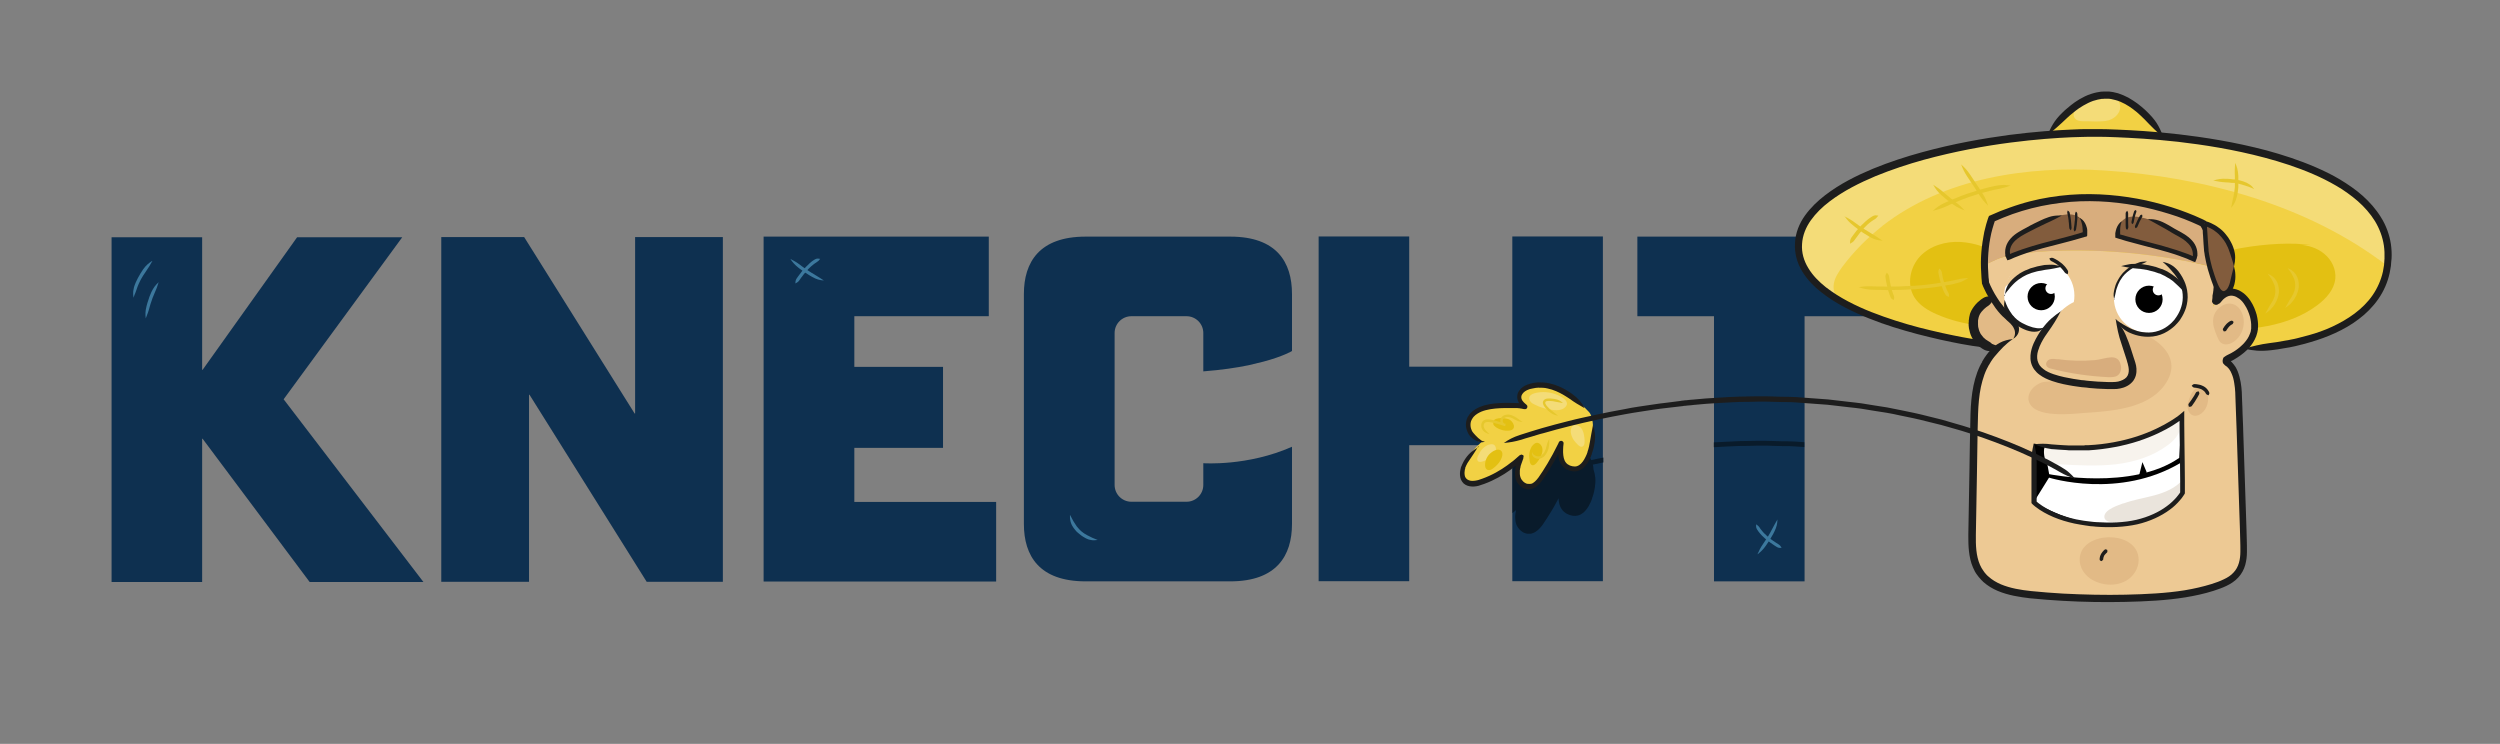 <?xml version="1.0" encoding="UTF-8"?>
<svg id="Laag_1" xmlns="http://www.w3.org/2000/svg" version="1.1" viewBox="0 0 1595.4 474.7">
  <rect x="0" y="0" width="1595.4" height="474.7" fill="#808080" stroke="none"/>
  <!-- Generator: Adobe Illustrator 29.3.0, SVG Export Plug-In . SVG Version: 2.1.0 Build 146)  -->
  <defs>
    <style>
      .st0 {
        fill: #d8ad7d;
      }

      .st1 {
        fill: #0e3050;
      }

      .st2 {
        fill: #825c3d;
      }

      .st3 {
        fill: #f2d144;
      }

      .st4 {
        fill: #f4dc78;
      }

      .st5 {
        fill: #eae4dc;
      }

      .st6 {
        fill: #1d1d1d;
      }

      .st7 {
        fill: #fff;
      }

      .st8 {
        fill: #e2ba86;
      }

      .st9 {
        fill: #3c789d;
      }

      .st10 {
        fill: #e3c012;
      }

      .st11 {
        fill: #f7f3ed;
      }

      .st12 {
        fill: #091b2b;
      }

      .st13 {
        fill: #e6c72d;
      }

      .st14 {
        fill: #edc994;
      }
    </style>
  </defs>
  <g>
    <path class="st1" d="M129,280v91.4h-57.8v-220h57.8v84.6h.3l60.3-84.6h67.1l-75.7,103.4,89.2,116.6h-72.6l-68.3-91.4h-.3Z"/>
    <path class="st1" d="M334.5,151.3l70.5,112.6h.3v-112.6h56v220h-48.6l-74.8-119.4h-.3v119.4h-56v-220h52.9Z"/>
    <path class="st1" d="M487.3,371v-220h143.7v50.8h-85.8v32.3h56.6v51.7h-56.6v34.5h90.5v50.8h-148.3Z"/>
    <path class="st1" d="M965.1,234v-83.1h57.8v220h-57.8v-86.8h-65.8v86.8h-57.8v-220h57.8v83.1h65.8Z"/>
    <path class="st1" d="M1044.8,151h155.7v50.8h-48.9v169.2h-57.8v-169.2h-48.9v-50.8Z"/>
    <path class="st1" d="M806.2,230.8h0c12.8-3.4,18.3-6.8,18.3-6.8v-36.4c0-20.3-9.8-36.6-39.4-36.6h-92.3c-29.5,0-39.4,16.3-39.4,36.6v146.8c0,20.3,9.8,36.6,39.4,36.6h92.3c29.5,0,39.4-16.3,39.4-36.6v-49.3c-28.4,12.6-56.6,10.5-56.6,10.5v13.9c0,5.9-4.8,10.7-10.7,10.7h-35.2c-5.9,0-10.7-4.8-10.7-10.7v-97c0-5.9,4.8-10.7,10.7-10.7h35.2c5.9,0,10.7,4.8,10.7,10.7v24.5c11.5-.9,21.1-2.3,28.8-3.9"/>
  </g>
  <g>
    <path class="st12" d="M996.2,311.2s0,0,0,0c0,0-.1,0,0,0Z"/>
    <path class="st12" d="M967.5,325.3s0,0,0,0h0s0,0,0,0Z"/>
    <path class="st12" d="M1015.4,293.5c-.3-.8-.7-1.5-1.2-2-1-1.1-2-2.1-3-3.2,0,0,0,0,0,0-2.1-3.4-3.8-5.7-7.7-8.5-.3-.2-.8-.6-1.4-1-.7-.4-1.5-1-2.7-1.7-2.6-1.5-6.3-3.3-10.7-4.2-2.2-.5-4.5-.6-6.8-.6-1.1.1-2.3.2-3.4.4-1.1.2-2.2.4-3.3.9-2.1.7-4.2,2-5.5,3.9-.7.9-1.2,2-1.3,3.1-.2,1.1,0,2.1.2,3,.2.4.3.8.5,1.2,0,.2.2.3.3.5v.2c.1,0,.2.1.2.1-.5,0-1.1-.1-1.8-.1-.8,0-1.7,0-2.6,0v41.9c.6-.4,1.1-.9,1.6-1.3.2-.2.5-.4.7-.6,0,0,0,0,0,0,0,0,0,0,0,.1-.1.5-.2,1-.3,1.4,0,.5-.2,1-.2,1.5-.1,1-.2,2,0,3,.1,1.9.7,3.7,1.6,5,.4.7,1,1.2,1.4,1.7.5.4,1,.9,1.5,1.2,1,.7,2.1,1,3,1.2.9.1,1.7,0,2.2,0,.6,0,1-.2,1.2-.3.2,0,.4-.1.4-.1,0,0,.3-.1.9-.4.6-.3,1.4-.8,2.3-1.6.9-.8,1.8-1.8,2.8-3.1.9-1.3,1.8-2.6,2.8-4.2,2-3.1,4.3-6.8,6.5-11,.3-.6.7-1.3,1-1.9,0,1.1.2,2.3.5,3.5.3,1.4,1,2.9,2,4.1,1,1.2,2.4,2.2,3.7,2.7,1.4.6,2.9,1,4.5.9,1.6,0,3.1-.6,4.4-1.5,1.2-.8,2.2-1.9,3-3,.8-1.1,1.5-2.2,2-3.4.3-.6.5-1.1.8-1.7l.3-.9.2-.4v-.3c1.2-3.1,1.6-5.7,1.8-7,.7-4.8.3-7.7-.9-11.5,0,0,0,0,0,0,0-1.1-.2-2.1-.4-3,2.2-.5,4.5-.9,6.7-1.4v-3.1c-2.5.5-5.1,1-7.6,1.6ZM967.5,325.3h0s0,0,0,0c0,0,0,0,0,0ZM996.2,311.2c-.1,0,0,0,0,0,0,0,0,0,0,0Z"/>
    <path class="st12" d="M1145.9,281.8c-2.5-.1-4.4-.1-5.7-.2-1.3,0-2,0-2,0,0,0-2.8,0-7.7-.2-1.2,0-2.6,0-4.1-.1-1.5,0-3.1,0-4.8,0-3.5,0-7.4.1-11.7.2-4.9.2-10.4.5-16.2.8v3.1c5.9-.4,11.4-.6,16.3-.8,4.3,0,8.1-.1,11.6-.2,1.7,0,3.3,0,4.8,0,1.5,0,2.8,0,4,.1,4.9.1,7.6.2,7.6.2,0,0,.7,0,2,0,1.3,0,3.2,0,5.6.2,1.7.1,3.7.3,5.8.4v-3.1c-2.1-.2-4-.3-5.7-.4Z"/>
  </g>
  <g>
    <path class="st9" d="M504.3,165.2c1.6,2.3,2.8,3.7,5.3,5.7.4.3,1.1.9,2.6,1.9.3.2,1,.7,1,.7,0,0,.6.4,1,.7,2.1,1.4,3.4,2.1,4.1,2.5,2.8,1.6,4.7,2.1,7.5,2.3-2.3-1.4-3.7-2.5-6.5-4.1-.7-.4-2-1.1-4-2.5-.3-.2-.9-.6-.9-.6,0,0-.7-.5-1-.7-1.5-1-2.2-1.6-2.6-1.9-2.5-1.9-4.1-2.8-6.6-4Z"/>
    <path class="st9" d="M507.6,180.9c1.1-.6,1.8-1,2.5-2,.4-.6,1.5-2.2,2.7-3.7.6-.7,1.2-1.4,1.6-1.9.4-.5.7-.8.7-.8,0,0,1.1-1.3,2.5-2.5.3-.3.7-.6,1.1-.9.4-.3.7-.6,1-.8.7-.4,1.2-.8,1.5-1,.5-.3.9-.6,1.2-.9.3-.3.6-.7,1-1.2-.6-.1-1.1-.2-1.7-.2-.5,0-1,.2-1.6.5-.3.1-.9.6-1.7,1.1-.4.2-.7.6-1.1.9-.4.3-.8.6-1.1,1-1.5,1.3-2.6,2.6-2.6,2.6,0,0-.3.3-.8.8-.4.5-1.1,1.2-1.6,2-1.2,1.5-2.4,3.2-2.8,3.8-.7,1.1-.8,1.9-.8,3.2Z"/>
  </g>
  <g>
    <path class="st9" d="M1121.6,353.7c2.2-1.7,3.6-3,5.4-5.6.3-.5.8-1.2,1.8-2.7.2-.3.7-1.1.7-1.1,0,0,.4-.6.6-1,1.3-2.1,2-3.5,2.3-4.2,1.4-2.9,1.8-4.8,1.9-7.6-1.3,2.4-2.3,3.9-3.7,6.7-.4.7-1,2-2.3,4.1-.2.3-.6,1-.6,1,0,0-.5.7-.7,1-1,1.5-1.5,2.2-1.8,2.7-1.8,2.6-2.6,4.3-3.7,6.8Z"/>
    <path class="st9" d="M1137,349.7c-.6-1.1-1-1.7-2.1-2.4-.6-.4-2.3-1.4-3.8-2.5-.8-.5-1.5-1.1-2-1.5-.5-.4-.8-.7-.8-.7,0,0-1.3-1.1-2.6-2.4-.3-.3-.6-.7-.9-1-.3-.3-.6-.7-.8-1-.5-.6-.9-1.1-1-1.4-.3-.5-.7-.8-1-1.2-.3-.3-.8-.6-1.3-1,0,.6-.1,1.1,0,1.7,0,.5.3,1,.6,1.6.2.3.6.9,1.1,1.6.3.4.6.7.9,1.1.3.4.7.7,1,1.1,1.4,1.4,2.7,2.5,2.7,2.5,0,0,.3.3.9.7.5.4,1.3,1,2,1.5,1.6,1.1,3.3,2.3,3.9,2.6,1.1.7,1.9.7,3.2.6Z"/>
  </g>
  <path class="st9" d="M682.8,328.7c0,1.4,0,2.6.3,3.8.2.6.3,1.2.6,1.9.3.6.6,1.3,1.1,2,.1.2.4.5.7,1,.3.4.8,1,1.4,1.7.2.3.9.8.9.8,0,0,.5.5.8.7,2,1.7,3.4,2.4,4.1,2.8.8.4,1.4.7,2.1.9.7.2,1.3.3,1.9.4,1.2.2,2.4,0,3.8-.1-1.3-.5-2.3-.9-3.4-1.4-.5-.2-1.1-.5-1.6-.8-.6-.3-1.2-.6-1.8-.9-.7-.4-1.9-1-3.7-2.5-.3-.2-.7-.7-.7-.7,0,0-.6-.5-.8-.8-.6-.6-1-1.1-1.3-1.5-.3-.4-.5-.7-.6-.9-.4-.6-.8-1.2-1.1-1.7-.4-.5-.6-1-.9-1.5-.6-1-1.1-2-1.7-3.2Z"/>
  <path class="st9" d="M101.2,180.1c-2,1.9-3.2,3.4-4.6,6.3-.2.5-.6,1.3-1.3,3.1,0,.2-.2.7-.2.7,0,0,0,.2-.1.3,0,.1,0,.2-.1.3-.7,2-1.2,3.7-1.4,4.6-.8,3.2-.8,5.1-.5,7.8,1-2.6,1.7-4.2,2.5-7.3.2-.8.7-2.5,1.4-4.4,0,0,0-.2.1-.3,0-.2.1-.3.1-.3,0,0,.2-.5.2-.6.7-1.7,1-2.5,1.2-2.9,1.3-2.8,1.9-4.6,2.7-7.2Z"/>
  <g>
    <path class="st3" d="M1306.5,86.5s17.8-26.9,38.3-25.8c20.4,1.1,35.8,27.4,35.8,27.4"/>
    <path class="st4" d="M1337.2,61.9c-4.5.9-8.8,3-11.8,6.4-1.7,2-2.9,5-1.4,7.1,1.3,1.8,3.8,2,6,2,2.2,0,4.3,0,6.5.1,3.2,0,6.4.1,9.4-.8,5.2-1.6,9.5-7.4,5.7-12.6-2.9-4.1-10.3-3.1-14.5-2.2Z"/>
    <path class="st6" d="M1306.5,86.5c2.3-2,4.2-3.6,6.2-5.3,2-1.7,3.9-3.6,6.4-5.9.9-.8,2.2-2.1,5.3-4.5,2.5-2,7.1-4.9,11.3-6.4,2.1-.7,4.1-1.1,5.5-1.3.7,0,1.3,0,1.7-.1.4,0,.6,0,.6,0,0,0,.2,0,.5,0,.3,0,.8,0,1.4,0,1.2,0,2.9.4,4.8.9,3.8,1,8,3.5,10.8,5.6,2.1,1.5,3.6,2.9,4.9,4.1,1.2,1.1,2.1,2,2.7,2.6,2.4,2.5,4.2,4.4,6.1,6.2,1.9,1.8,3.7,3.5,5.9,5.6-.9-2.9-1.9-5.3-3.2-7.6-1.3-2.4-3-4.7-5.5-7.3-.6-.6-1.5-1.6-2.8-2.8-1.3-1.2-3-2.7-5.3-4.4-1.5-1.1-3.5-2.4-5.6-3.6-2.1-1.1-4.4-2.1-6.6-2.8-2.2-.6-4.2-1-5.7-1.1-.7,0-1.3,0-1.7,0-.4,0-.6,0-.6,0,0,0-.3,0-.8,0-.5,0-1.2,0-2.1.1-1.7.2-4.1.7-6.5,1.5-4.9,1.6-9.9,4.9-12.6,7.1-3.3,2.6-4.7,4-5.6,4.9-2.6,2.5-4.4,4.8-5.8,7.1-1.4,2.3-2.5,4.6-3.6,7.5Z"/>
    <path class="st3" d="M1275.8,221.2s-126.4-14.8-128.1-63.2c-1.7-48.4,119.9-74.8,195.7-73.1,75.7,1.7,182.5,21.1,180.9,79.2-1.6,58-92,58.5-92,58.5"/>
    <path class="st10" d="M1277.7,162.8c-8.3-4.4-17.3-7.9-26.7-8.4-9.4-.5-19.3,2.4-25.7,9.2-6.4,6.8-8.6,18-3.7,26,3.2,5.2,8.7,8.5,14.2,10.9,8.5,3.8,17.7,6,26.9,7.3,8.8,1.2,19,1.1,25.2-5.2,4.7-4.7,6-12,4.8-18.6s-4.8-12.4-8.8-17.7"/>
    <path class="st8" d="M1275.8,221.2s-15.9-.6-16.4-14.6c-.4-14,12-16,12-16l15,15.8s1.5,6.7-2,10c-3.5,3.3-8.6,4.8-8.6,4.8Z"/>
    <path class="st10" d="M1474.8,156.4c-23.6-3.5-66.7,3.3-86.8,16.1-5.6,3.6,7.8,9,4.7,14.9s-3.3,13.8,1.3,18.5c4.4,4.5,11.5,4.9,17.8,4.9,23.4,0,48.4-2,67.1-16.1,5.6-4.2,10.7-9.9,11.4-16.8.6-6-2.3-12-6.9-15.8-4.6-3.9-10.6-5.7-16.6-6"/>
    <path class="st4" d="M1201.2,144.2c39.2-30.5,92.4-38.6,141.8-35.4,62.9,4,130,21.9,180.6,61,1.1-16.5-7.1-32.6-19.1-43.9-12-11.3-27.5-18.3-43.2-23.2-29.6-9.2-62.2-15.2-93.2-16.7-40.2-2-79.7,1.5-119.3,9.7-33.8,7-74.8,20.5-97.6,47.9-3.8,4.6-4.8,8.6-3.5,14.4.7,3.2.2,7.6,2.3,10.2,7.1,8.9,15.4,16,24.1,23.2-3.3-2.1-4.5-6.6-3.8-10.5s3-7.3,5.3-10.5c7.6-10.2,16.3-18.8,25.7-26.2Z"/>
    <path class="st14" d="M1438.5,208c0-15.3-15.7-32.6-26.2-12.2,0,0,3.5-10.9,2.7-24.7-34.7-8.8-70.8-12.5-106.6-10.9-10.4.5-20.9,1.5-31,4.1-2.5.6-6.9,2.9-11.4,5,0,3.6.2,7.3.7,11.4,0,0,5.1,13.6,14.8,21.9,9.7,8.3,2.9,13.8,2.9,13.8-10.3,3.5-17.5,13.1-20.9,23.3-3.4,10.3-3.7,21.3-3.9,32.1-.4,22.4-.8,44.8-1.2,67.3-.2,9-.1,18.6,4.8,26.1,6.9,10.5,20.9,13.2,33.4,14.5,23,2.3,46.1,2.8,69.1,1.9,16.3-.7,32.7-2.1,48.2-7.3,5.6-1.9,11.3-4.5,14.5-9.4,3.5-5.3,3.4-12,3.2-18.3-1.1-31.5-2.1-62.9-3.2-94.4-.3-8.5-1.9-19-9.9-22,0,0,20-6.9,20-22.2Z"/>
    <path class="st8" d="M1397.9,252.5c-.9,2.2-1.9,4.5-1.9,6.9s1.3,5,3.5,5.7c2.4.8,4.9-.6,6.6-2.4,3.3-3.6,4.1-9.9,1.5-14.2-3.3-5.3-8.2.4-9.8,4Z"/>
    <path class="st0" d="M1308.5,160.2c35.8-1.6,71.8,2.1,106.6,10.9-.5-9-2.9-19.2-9.4-28.4,0,0-66.1-34.9-134.8-3,0,0-4.8,11.5-4.8,29.6,4.6-2,9-4.3,11.4-5,10.1-2.6,20.6-3.6,31-4.1Z"/>
    <path class="st8" d="M1381.1,246.1c-10.9,14.7-33.8,16.3-50.4,17.4-8.3.6-32.3,3.6-35.9-7.1-1.3-3.8,1-8,4.3-10.3,3.3-2.2,3.9-2.3,7.9-2.6,9.4-.8,19-.2,28.3,1.8,6.5,1.4,17.3,3.3,23.4-.6,4.8-3.1-5.1-32.9-6.4-36.1,17.7,2,44.2,16.8,28.8,37.5Z"/>
    <path class="st7" d="M1323.4,192.9c.3-1.4.4-2.8.4-4.3,0-12.4-10-22.4-22.4-22.4s-22.4,10-22.4,22.4,10,22.4,22.4,22.4,2.6-.1,3.9-.4c2.1-3.3,9.4-13.8,18.1-17.8Z"/>
    <path class="st6" d="M1284.4,216.4c-3,.3-5.6,1-8.1,2.3-2.5,1.3-4.9,3.1-7.2,6-.6.8-1.6,2-2.6,3.5-.5.8-1,1.7-1.6,2.6h0c0,0,0,.2,0,.2v.2c-.1,0-.4.5-.4.5-.3.6-.7,1.3-1,1.9-.6,1.3-1.2,2.6-1.7,4-1,2.7-1.8,5.6-2.4,8.5-1.2,5.8-1.7,11.8-1.9,17.9-.2,6.1-.2,12.2-.4,18.5-.1,6.3-.2,12.6-.3,19.1-.2,12.9-.5,26.2-.7,39.7,0,3.4,0,6.9.4,10.4.4,3.5,1.1,7.1,2.6,10.5.7,1.7,1.6,3.4,2.8,4.9.6.8,1.1,1.5,1.8,2.2l.9,1c.3.3.7.6,1,1,2.8,2.5,6,4.4,9.3,5.8,6.7,2.8,13.8,3.9,20.6,4.7,6.9.7,13.7,1.2,20.5,1.6,13.6.8,27.1,1,40.3.7,13.1-.3,26-.9,38.3-2.9,6.1-1,12.1-2.3,17.8-4.1,2.8-.9,5.7-1.9,8.4-3.2,2.7-1.3,5.4-3,7.5-5.3,2.2-2.3,3.7-5.2,4.5-8,.8-2.9,1.1-5.7,1.1-8.4,0-2.7,0-5.3-.1-7.8,0-2.5-.2-4.9-.2-7.3-1.3-38.2-2.1-62.9-2.1-62.9,0,0,0-1.8-.4-10.7,0-2.2-.2-4.9-.3-8.1-.1-3.1-.1-7-.9-11.5-.4-2.2-1-4.7-2-7.2-.6-1.3-1.2-2.6-2.2-3.8-.2-.3-.5-.6-.7-.9-.3-.3-.5-.6-.8-.9l-.4-.4-.2-.2s-.1-.1,0,0c0,0,0,0,0,0h0s0,0,0,0c.3-.1.6-.3.9-.4.4-.2.7-.4,1.1-.6.7-.4,1.4-.8,2.1-1.3,2.8-1.8,5.7-4,8.2-7,1.1-1.4,2.6-3.3,3.9-6.6.2-.8.6-1.7.8-2.7,0-.5.2-1,.3-1.6,0-.5,0-1.1.1-1.7.1-2.3-.2-4.9-.9-7.8-.8-2.8-2-6-4.1-9.1-1.1-1.6-2.4-3.1-4.1-4.5-.9-.7-1.9-1.3-3-1.9-1.1-.5-2.4-.9-3.7-1.1-1.4-.2-2.8,0-4.2.3-1.4.4-2.7,1.1-3.8,1.9h-.2c0,.1,0,.1,0,.1h0s0,0,0,0h0s0,0,0,0h0c0-.4.1-.7.2-1.1,0-.7.2-1.5.3-2.2.3-3,.4-6.1.4-9.4,0-4.2-.5-9-1.8-14.2-1.3-5.2-3.4-10.8-6.9-16.2-.5-.8-1-1.6-1.6-2.4,0-.2-.3-.2-.5-.3l-.5-.3-.6-.3-1.1-.5c-1.5-.7-3-1.3-4.5-2-3.1-1.3-6.3-2.5-9.6-3.7-6.6-2.3-13.7-4.3-21.2-6-15-3.2-31.6-4.9-48.7-3.6-8.5.7-17.1,2-25.6,4.2-2.1.6-4.2,1.1-6.3,1.8-2.1.7-4.2,1.3-6.3,2.1l-6.2,2.3-6.5,2.8-.7.3c-.1.2-.2.5-.3.7l-.3.8-.2.6c-.2.5-.4,1.1-.5,1.6-.3,1.1-.7,2.1-.9,3.2-.6,2.2-1.1,4.3-1.4,6.5-.8,4.4-1.3,8.7-1.5,13.1-.2,4.4,0,8.7.3,13,.1,1.1.2,2.2.3,3.3v.4c0,.1.1.2.2.4l.2.5.3.8.7,1.5c.9,2,1.9,3.9,3,5.7,1,1.9,2.2,3.7,3.4,5.4l.4.6c.2.3.5.7.7,1,.5.6,1,1.2,1.4,1.8,1.9,2.3,3.7,4,4.8,4.9.3.3.6.6.9.9.3.3.6.5.8.7.6.5,1,1,1.5,1.4.8.9,1.6,1.8,2,2.8.5.9.8,1.9.8,3.1,0,1.1-.3,2.5-1.2,3.7,1.3-.7,2.4-1.8,3.1-3.2.7-1.4.8-3,.5-4.6-.3-1.6-1-3-1.9-4.4-.5-.6-1-1.4-1.6-2-.3-.3-.6-.6-1-.9-.3-.3-.6-.6-.9-.9-1-.8-2.5-2.4-4.3-4.5-.4-.5-.9-1.1-1.3-1.7-.2-.3-.4-.6-.7-.9l-.4-.5c-1.1-1.6-2.2-3.3-3.2-5-1-1.7-1.9-3.5-2.8-5.4l-.6-1.4-.3-.7v-.2c0,0,0,0,0,0,0-1-.2-2-.3-3-.3-4.1-.5-8.3-.3-12.4.2-4.2.6-8.3,1.4-12.5.4-2.1.8-4.1,1.4-6.1.3-1,.6-2,.9-3,.2-.5.3-1,.5-1.5v-.2c0,0,0,0,0,0h0s5.4-2.3,5.4-2.3l6-2.3c2-.7,4-1.3,6.1-2,2-.6,4.1-1.1,6.1-1.7,8.2-2.1,16.6-3.4,24.8-4.1,16.6-1.3,32.7.3,47.3,3.5,7.3,1.6,14.2,3.6,20.7,5.8,3.2,1.1,6.3,2.3,9.3,3.6,1.5.6,2.9,1.3,4.3,1.9l1,.5.4.2h0c.3.5.6,1,.9,1.5,3.1,4.9,5.1,10,6.3,14.8,1.2,4.8,1.6,9.3,1.6,13.2,0,3.1-.1,6-.4,8.8,0,.7-.2,1.4-.2,2.1,0,.3,0,.7-.1,1,0,.6-.2,1.3-.3,2l-.2,1c0,.3,0,.6,0,.9,0,.6-.1,1.2-.2,1.8,0,.6-.2,1.3,0,1.4l.4.6.2.3c0,0,.2.2.3.3.3.2.8.4,1.1.5.2,0,.4,0,.5,0h.3s.1,0,.1,0c0,0,0,0,.2,0,.4-.2.8-.4,1.2-.7l.6-.3c.3-.3.5-.6.7-.8.5-.5.9-1.1,1.4-1.6.2-.2.5-.4.7-.6l.5-.4c1.6-1.2,3.2-1.6,4.8-1.4.8.1,1.6.4,2.3.7.7.4,1.4.8,2.1,1.3,1.3,1,2.4,2.3,3.2,3.6,1.8,2.6,2.8,5.3,3.5,7.7.6,2.4.9,4.6.8,6.4,0,.5,0,.9,0,1.3,0,.4-.2.8-.2,1.2,0,.8-.4,1.4-.6,2.1-.9,2.5-2.2,4.1-3.1,5.2-1,1.3-2.2,2.3-3.4,3.4-1.2,1-2.4,1.9-3.7,2.7-.6.4-1.3.8-1.9,1.1-.3.2-.6.3-1,.5-.4.2-.8.4-1.2.6-.7.3-1.2.7-1.8,1.1l-.4.3h-.2c0,.1-.1.3-.1.3-.2.2-.3.5-.4.8-.2.6-.3,1.2-.2,1.8,0,.3.1.6.2.8,0,.1.1.2.2.4,0,.1.2.2.3.3.4.5.8.9,1.4,1.3l.3.2c.1,0,0,0,.1.1h.2c0,.1.3.4.3.4.2.2.4.4.6.6.2.2.4.4.5.6.7.9,1.2,1.9,1.6,2.9.9,2,1.4,4.1,1.7,6.2.7,4,.7,7.7.8,10.9.1,3.2.2,5.9.3,8.1.3,8.9.4,10.7.4,10.7,0,0,.8,24.7,2.1,62.9,0,2.4.2,4.8.2,7.3,0,2.5.2,5,.1,7.5,0,4.9-1,9.9-4.4,13.4-1.6,1.8-3.8,3.2-6.2,4.3-2.4,1.2-5,2.1-7.8,3-5.5,1.7-11.2,3-17.2,4-11.9,1.9-24.6,2.5-37.7,2.8-13,.3-26.4,0-39.9-.7-6.7-.4-13.5-.9-20.3-1.6-6.7-.7-13.3-1.8-19.3-4.3-3-1.3-5.7-2.9-8-5-.3-.3-.6-.5-.9-.8l-.8-.9c-.5-.5-1-1.2-1.4-1.8-.9-1.2-1.7-2.6-2.3-4-2.5-5.8-2.7-12.4-2.6-19.1.2-13.5.5-26.8.7-39.7.1-6.5.2-12.8.3-19.1.1-6.3.2-12.4.4-18.4.2-5.9.7-11.7,1.8-17.1.6-2.7,1.3-5.3,2.2-7.8.4-1.2,1-2.5,1.5-3.6.3-.6.6-1.2.9-1.7l.2-.4v-.2c.1,0,.2-.1.2-.1h0c.5-.9,1-1.7,1.4-2.4.9-1.4,1.7-2.5,2.3-3.2,2.1-2.6,3.9-4.4,5.6-6.2,1.8-1.7,3.6-3.4,6.1-5Z"/>
    <path class="st2" d="M1400.1,165.4c1.7-3.3.6-7.4-1.7-10.3-2.3-2.9-5.6-4.8-8.8-6.5-11.5-6.2-38.3-21-38.2,2.1,16.3,5.2,32.9,7.7,48.8,14.7Z"/>
    <path class="st2" d="M1281.9,164c-1.7-3.3-.6-7.4,1.7-10.3,2.3-2.9,5.6-4.8,8.8-6.5,11.5-6.2,38.3-21,38.2,2.1-16.3,5.2-32.9,7.7-48.8,14.7Z"/>
    <path class="st6" d="M1353.8,141.3c-1.6,1.2-2.6,2.9-3.2,4.6-.3.9-.5,1.8-.7,2.9,0,.1,0,.3,0,.4,0,.2,0,.4,0,.6,0,.5,0,1,0,1.5v.4c0,0,0,0,.1,0h.2c.3.1.5.2.8.3.4.1.9.3,1.3.4.8.2,2,.6,4.6,1.4,5.2,1.5,14.1,3.7,21.5,5.7,3.7,1,7.1,2,9.5,2.8,1.2.4,2.2.7,2.9,1,.7.2,1,.4,1,.4,0,0,.3.1.9.3.6.2,1.4.5,2.4.9.5.2,1.1.4,1.6.7.8.3,1.6.7,2.4,1,.3.2.7.3,1,.4l.5.2h.3c0,0,0,.1,0,.1,0,0,0,0,0,0h0c.3-.8.6-1.5.9-2.2,0-.2.1-.4.2-.6v-.5c.2-.2.2-.5.3-.7,0-.5,0-1,0-1.5,0-2-.6-4-1.6-5.8-1-1.8-2.5-3.3-4-4.6-3.1-2.5-6.5-4-8.9-5.4-3-1.8-5-3-6.1-3.5-2.1-1.1-4-1.8-5.7-2.2-1.8-.4-3.5-.5-5.5-.4,1.8.8,3.3,1.7,4.8,2.5,1.5.8,3.1,1.7,5,2.8,1,.5,2.9,1.6,6,3.5,2.6,1.6,5.9,3,8.5,5.2,1.3,1.1,2.5,2.3,3.3,3.7.8,1.4,1.2,2.9,1.3,4.4,0,.4,0,.7,0,1,0,.2,0,.3,0,.5,0,.1,0,0,0,0h0s0,0,0,0h0c-.1,0-.3-.1-.4-.2-.3-.1-.6-.3-.9-.4-.6-.2-1.2-.5-1.7-.7-1-.4-1.9-.7-2.5-.9-.6-.2-.9-.3-.9-.3,0,0-.4-.1-1.1-.4-.7-.2-1.7-.6-2.9-1-2.5-.8-5.9-1.8-9.6-2.9-7.5-2-16.3-4.2-21.5-5.7-2.6-.7-3.8-1.1-4.6-1.3-.4-.1-.3,0-.3,0,0,0,0,0,0,0,0,0,0,0,0,0,0,0,0,0,0,0v-.2s0-.3,0-.3c0-.9,0-1.8,0-2.6,0-1.6.2-3.2,1-5.1Z"/>
    <path class="st6" d="M1326.4,138.3c1.4,1.5,1.8,3,2.2,4.6.2.8.3,1.6.4,2.5,0,.4,0,.9.1,1.4,0,.2,0,.5,0,.8,0,.2,0,.4,0,.6h0c-.6.2-1.4.4-2.5.8-5.6,1.7-15.3,4.1-23.6,6.3-4.1,1.1-7.9,2.3-10.6,3.2-1.4.4-2.4.8-3.2,1.1-.8.3-1.2.4-1.2.4,0,0-.3.1-1,.4-.6.2-1.5.6-2.7,1-.5.2-1,.4-1.6.7h0s0,0,0,0c0,0,0,0,0,0,0,0,0-.2,0-.2,0-.3,0-.7-.1-1,0-.7,0-1.5.3-2.3.4-1.6,1.3-3.1,2.5-4.4,1.2-1.3,2.8-2.5,4.4-3.5,1.6-1,3.4-1.9,5.1-2.8,1.7-.9,3.2-1.7,4.7-2.4,3.2-1.6,5.2-2.5,6.2-3,2.1-.9,3.7-1.7,5.3-2.5,1.5-.8,3-1.6,4.8-2.5-2,0-3.8,0-5.5.3-1.8.3-3.6.9-5.8,1.8-1.1.5-3.2,1.4-6.4,3-1.5.7-3.1,1.6-4.7,2.5-1.7.9-3.4,1.8-5.2,2.9-1.8,1.1-3.6,2.4-5.1,4.1-1.5,1.6-2.7,3.7-3.2,5.7-.3,1-.4,2.1-.4,3.1,0,.5,0,1,.1,1.5,0,.1,0,.2,0,.4v.6c.3.4.4.7.6,1.1.1.4.3.7.5,1.1l.2.5h0c0,0,0,0,0,0h.1s.3-.1.3-.1c.3-.1.7-.2,1-.3.3-.1.7-.3,1-.4.7-.3,1.4-.6,2-.9,1.1-.4,2-.8,2.6-1,.6-.2,1-.4,1-.4,0,0,.4-.1,1.1-.4.7-.3,1.8-.6,3.1-1.1,2.7-.9,6.3-2,10.4-3.1,8.2-2.2,17.9-4.5,23.7-6.3,1.5-.5,2.6-.8,3.4-1,1.9,0,1.1-1.7,1.3-2.4,0-.1,0-.3,0-.4v-.2c0-.2,0-.3,0-.4,0-.3,0-.6,0-.9,0-.6-.2-1.1-.3-1.6-.3-1-.6-2-1.1-2.8-.9-1.7-2.4-3.1-4.3-3.7Z"/>
    <path d="M1297.9,283.1l.2,37.5s13.4,14.4,48.6,14.4,46.3-20.4,46.3-20.4l-.6-49.2s-33,28.8-94.4,17.7Z"/>
    <path class="st7" d="M1304.7,286.4l3,16.2s52.8,10.6,83-10.4l1.6-26.9s-28.9,28.9-87.7,21.1Z"/>
    <path class="st11" d="M1306.4,294.9c2.8,2,4.5,1.2,7.9,1.4,11.9.7,24,1.3,35.9,0,11.9-1.4,23.7-5.1,33.3-12.3,2.6-1.9,5-4.2,6.5-7,1.5-2.8,2.1-6.4.8-9.3,1.1,2.6-34.8,13.9-38.1,14.6-13.6,3.1-27.6,4.1-41.4,3.2-2.4-.2-5.5-2.5-6.5,0-.9,2.2-.4,8.1,1.7,9.6Z"/>
    <path class="st7" d="M1297.9,320.4l9.7-15.6s44.9,14.2,84.6-9.8l.7,19.5s-32.2,41.6-94.9,6Z"/>
    <path class="st5" d="M1355.1,321.3c6.4-2.4,13.2-3.4,19.8-5.2,6.6-1.8,13.2-4.5,17.8-9.7,1,3.5,0,7.3-1.9,10.3-2,3-4.9,5.3-7.9,7.3-8.6,5.6-18.6,8.8-28.9,9.3-2.6.1-11.3.9-11.1-3.7s9.3-7.3,12.1-8.4Z"/>
    <path class="st6" d="M1275.8,221.2c-5.7-2.2-9.4-3.6-16.4-4.8-.9-.2-2.3-.4-4.1-.7-.9-.2-1.8-.3-2.8-.5-2-.4-4-.8-6.1-1.2-2.3-.5-4.7-1-7.1-1.5-4.8-1.1-9.6-2.2-14.6-3.5-9.9-2.6-20.1-5.8-30.3-9.8-5.1-2-10.2-4.3-15.1-6.9-4.9-2.6-9.7-5.6-14.1-9-4.4-3.5-8.4-7.5-11.2-12.2-2.9-4.7-4.4-10-4-15.4.3-5.4,2.4-10.6,5.6-15.1,3.2-4.5,7.3-8.5,11.8-11.9,9-6.9,19.3-12,29.5-16.3,10.3-4.2,20.6-7.6,30.7-10.4,20.2-5.5,39.1-8.9,55.3-11,16.2-2.1,29.6-3,38.9-3.4,4.7-.2,8.3-.2,10.8-.3,2.5,0,3.8,0,3.8,0,0,0,1.3,0,3.8,0,2.5,0,6.1.1,10.8.3,9.3.4,22.8,1.1,39,2.9,16.2,1.9,35.3,4.8,55.5,10.2,10.1,2.7,20.4,6,30.6,10.4,5.1,2.2,10.1,4.7,14.9,7.5,2.4,1.4,4.8,2.9,7.1,4.6,2.3,1.6,4.5,3.4,6.6,5.2,4.2,3.7,8,8,10.9,12.7,2.9,4.8,4.9,10.1,5.7,15.6.4,2.8.5,5.5.4,8.3-.1,1.4-.2,2.8-.3,4.2l-.7,4.1c-1.2,5.4-3.5,10.6-6.6,15.1-3.1,4.5-7.1,8.4-11.5,11.7-4.4,3.3-9.2,6-14.1,8.3-4.9,2.3-10,4.1-15.1,5.5-2.5.7-5.1,1.4-7.6,2-1.3.3-2.5.6-3.8.8-.6.1-1.3.3-1.9.4l-1.3.2c-4.5.9-8.3,1.4-10.1,1.6-6.9.9-10.7,2-16.6,3.6,5.9,1.3,10.1,1.8,17.2,1,1.9-.2,5.8-.7,10.4-1.6l1.3-.2c.6-.1,1.3-.3,1.9-.4,1.3-.3,2.6-.5,3.9-.9,2.6-.6,5.2-1.3,7.8-2.1,5.2-1.5,10.5-3.4,15.7-5.8,5.2-2.4,10.2-5.2,14.9-8.8,4.7-3.5,9-7.8,12.5-12.8,3.5-5,6-10.7,7.3-16.7l.8-4.5c.1-1.5.2-3.1.4-4.6.2-3.1,0-6.2-.4-9.2-.9-6.1-3.1-12.1-6.4-17.3-3.2-5.2-7.3-9.8-11.8-13.8-2.2-2-4.6-3.8-7-5.5-2.4-1.7-4.9-3.3-7.4-4.8-5-3-10.2-5.5-15.5-7.8-10.4-4.5-21-7.9-31.2-10.7-20.5-5.4-39.8-8.4-56.1-10.3-16.4-1.9-29.9-2.6-39.4-3-4.7-.2-8.4-.3-10.9-.3-2.5,0-3.8,0-3.8,0,0,0-1.3,0-3.8,0-2.5,0-6.2,0-10.9.3-9.4.4-23,1.3-39.3,3.4-16.3,2.2-35.5,5.5-55.9,11.1-10.2,2.8-20.7,6.2-31.2,10.5-10.5,4.4-21,9.6-30.5,16.9-4.7,3.6-9.2,7.9-12.8,12.9-3.6,5-6.1,11.1-6.4,17.5-.2,3.2.1,6.4.9,9.5.8,3.1,2.1,6,3.7,8.7,3.2,5.3,7.6,9.7,12.3,13.4,4.7,3.7,9.7,6.8,14.8,9.5,5.1,2.7,10.3,5,15.5,7.1,10.4,4.2,20.8,7.3,30.9,10,5,1.3,10,2.5,14.8,3.6,2.4.5,4.8,1,7.1,1.5,2.1.4,4.1.8,6.1,1.2,1,.2,2,.4,2.9.5,1.8.3,3.2.6,4.1.7,7,1.2,11.1,1,17.1.3Z"/>
    <path class="st6" d="M1297.9,283.1c-1,3.9-1.5,6.6-1.5,11.3,0,2.9,0,8.7,0,15.9,0,2,0,4.1,0,6.1,0,1,0,2.1,0,3.2v1.4c0,.2.4.4.5.6l.3.3.2.2c.4.4.9.8,1.3,1.1,3.5,2.8,7.6,5,11.8,6.8,4.3,1.8,8.7,3.1,13.3,4.1,2.3.4,4.6.9,6.9,1.2,1.1.2,2.3.3,3.4.5,1.2,0,2.3.2,3.4.3,9.1.7,18.2.3,26.4-1.5,8.2-1.9,15.3-5.3,20.6-9.2,2.7-1.9,4.9-4.1,6.6-6.1.9-1,1.7-2,2.3-3,.2-.3.4-.6.6-.9l.2-.3v-.2c.1,0,.1-.1.1-.2,0-.2,0-.5,0-.7,0-.5,0-1,0-1.4,0-3.7,0-5.7,0-5.7,0,0,0-3.2-.1-11,0-3.9-.1-8.9-.2-15.3,0-3.2,0-6.7-.1-10.5,0-1.4,0-2.8,0-4.2,0-1,0-2,0-3.1v-.4s0-.2,0-.2c0,0,0-.2,0,0l-.6.5c-.4.4-.9.7-1.3,1.1-.9.7-1.7,1.5-2.6,2.1l-.8.5c-.2.2-.4.3-.7.5-.9.6-1.8,1.2-2.8,1.8-4.7,2.9-12.2,6.8-21.4,9.8-9.2,3-20.2,5.1-31,5.6h-2c0,.1-1,.2-1,.2h-1c-1.4,0-2.7,0-4.1,0-1.3,0-2.7,0-4,0-1.3,0-2.6-.2-3.9-.2-1.1,0-2.1-.2-3.1-.2-1.8-.1-3.2-.2-4.1-.3-4.6-.6-7.3-.5-11.3-.1,3.7,1.5,6.3,2.4,11,3.1.9,0,2.4.2,4.2.3,1,0,2,.2,3.1.2,1.3,0,2.7.2,4,.3,1.4,0,2.7,0,4.1,0,1.4,0,2.8,0,4.1,0h1s1,0,1,0h2.1c11.1-.7,22.4-2.8,31.8-5.9,9.5-3.1,17.2-7,22.1-10.1,1-.6,1.9-1.3,2.9-1.9.2-.1.5-.3.7-.5l.6-.4h0s0,0,0,0h0s0-.1,0,.2c0,.5,0,1,0,1.5,0,3.8,0,7.4.1,10.5,0,6.3.2,11.4.2,15.3.1,7.8.1,11,.1,11,0,0,0,2.1,0,5.7,0,.5,0,.9,0,1.4,0,0,0,0,0,0-.1.2-.2.3-.3.5-.6.8-1.3,1.8-2.1,2.7-1.6,1.8-3.6,3.8-6.1,5.6-4.9,3.7-11.7,6.9-19.4,8.7-7.8,1.8-16.6,2.1-25.5,1.5-1.1,0-2.2-.2-3.3-.3-1.1-.1-2.2-.3-3.3-.4-2.2-.2-4.4-.8-6.6-1.1-4.4-1-8.7-2.3-12.7-4-4-1.7-7.9-3.8-11.1-6.3-.4-.3-.8-.7-1.2-1h0c0,0,0,0,0,0h0s0,0,0,0h0s0-.2,0-.2c0-1.1,0-2.1,0-3.2,0-2.1,0-4.1,0-6.1,0-7.1,0-12.9,0-15.9,0-4.7-.6-7.4-1.5-11.3Z"/>
    <circle class="st7" cx="1371.4" cy="190.1" r="22.4"/>
    <circle cx="1371.4" cy="191" r="8.7"/>
    <circle cx="1302.6" cy="189.3" r="8.7"/>
    <path class="st6" d="M1315.6,198.3c-5,3.5-8.3,5.9-12.6,11.8-.7,1-1.9,2.6-3.9,6.3-.9,1.7-1.9,3.8-2.6,6.3-.7,2.5-1.1,5.5-.4,8.6.4,1.6,1.1,3.1,2,4.4,1,1.3,2.1,2.5,3.4,3.4,2.5,1.9,5.3,3.1,7.9,4,5.2,1.8,10,2.6,13.5,3.2,1.7.3,3.2.5,4.2.6,1,.1,1.5.2,1.5.2,0,0,.5,0,1.3.1.8,0,2,.2,3.5.4,3,.3,7.2.6,11.9.7,1.2,0,2.4,0,3.6,0,1.4,0,2.8-.1,4.1-.4,1.4-.3,2.8-.7,4.1-1.4,1.3-.6,2.6-1.6,3.7-2.8,1.1-1.2,1.8-2.7,2.2-4.1.4-1.5.5-3,.4-4.3-.1-1.4-.3-2.6-.7-3.8-.2-.6-.3-1.1-.5-1.6-.2-.5-.3-1-.5-1.5-1.6-5.2-2.7-8.4-3.3-10-2.4-6.7-4.6-10.2-8.3-15,1,6,1.6,9.9,3.9,16.5.5,1.6,1.6,4.8,3.2,9.9.1.5.3,1,.4,1.5.2.5.3,1,.4,1.5.3.9.4,1.9.5,2.9.1,1.9-.3,3.8-1.5,5.1-1.2,1.3-3.2,2.2-5.3,2.7-1.1.2-2.2.3-3.2.3-1.2,0-2.4,0-3.5,0-4.6-.1-8.7-.4-11.6-.7-1.5-.1-2.6-.3-3.4-.4-.8,0-1.3-.1-1.3-.1,0,0-.5,0-1.5-.2-1-.1-2.3-.3-4-.6-3.4-.6-8-1.4-12.7-3-2.3-.8-4.7-1.8-6.5-3.3-1-.7-1.7-1.5-2.4-2.4-.6-.9-1-1.9-1.3-2.9-.5-2-.3-4.3.3-6.3.6-2,1.4-3.9,2.2-5.4,1.8-3.4,3-4.9,3.6-5.8,4-5.6,6.1-9,8.9-14.4Z"/>
    <circle class="st7" cx="1308.9" cy="184" r="3.6"/>
    <circle class="st7" cx="1377.4" cy="184.9" r="3.6"/>
    <path class="st6" d="M1272.9,190.1c-2.7-1.1-4.8-1.4-7.3.1-.7.4-2,1.3-3.5,2.7-1.5,1.4-3,3.3-4.1,5.4-.2.5-.5,1.1-.7,1.6-.2.5-.3,1.1-.4,1.6-.1.5-.3,1-.3,1.5,0,.5-.1.9-.2,1.3,0,.8,0,1.5-.1,1.9,0,.5,0,.7,0,.7,0,0,0,.3,0,.7,0,.5.1,1.1.2,1.9.3,1.6.8,3.8,1.9,5.9.2.5.6,1,.9,1.5.3.5.6,1,1,1.4.4.4.8.9,1.1,1.3.4.4.8.7,1.2,1.1.4.3.8.7,1.1.9.4.2.7.5,1,.7.6.4,1.2.7,1.5.9,1.3.6,2.5.9,3.7.8,1.2-.1,2.3-.5,3.6-1.1-.8-1.3-1.3-2.3-2-3-.6-.8-1.3-1.5-2.3-2-.2-.2-.6-.4-1.1-.7-.2-.2-.5-.3-.8-.5-.2-.2-.5-.4-.8-.7-.3-.2-.6-.5-.8-.7-.2-.3-.5-.6-.7-.9-.3-.3-.5-.6-.7-.9-.2-.3-.5-.6-.6-1-.7-1.3-1.1-2.8-1.3-3.9,0-.6-.1-1-.1-1.3,0-.3,0-.5,0-.5,0,0,0-.2,0-.5,0-.3,0-.8,0-1.4,0-.3,0-.6.1-.9,0-.3.1-.6.2-1,0-.3.2-.7.3-1.1.1-.3.3-.7.4-1,1.3-2.7,4.3-5,5.3-5.6,1.9-1.2,2.6-2.7,4-5.3Z"/>
    <path class="st8" d="M1417.7,195.4c-2.7,1.5-4.6,4.3-5.2,7.3-.8,4.1.8,8.3,2.4,12.1.6,1.4,1.2,2.9,2.4,3.9,2.5,2,6.2,1,8.7-1,3.7-2.8,5.9-7.4,5.9-12.1,0-8.1-6.2-15.1-14.3-10.3Z"/>
    <path class="st0" d="M1313.1,229.3c-1.7-.2-3.4-.5-5,0s-2.8,2.4-2.2,3.9c.5,1.4,2.1,1.9,3.6,2.2,11.8,3,23.8,4.7,35.9,5.3,2.1,0,4.3.1,6-1.1,1.8-1.3,2.5-3.9,2.1-6.1-1.6-9-9.9-4.3-16.5-3.7-8,.7-16,.5-23.9-.6Z"/>
    <path class="st8" d="M1328.1,352.4c-1.8,4.2-.9,9.2,1.8,12.9,2.7,3.7,6.8,6,11.2,7.1,5.2,1.3,11,.9,15.7-1.8,4.7-2.7,8-7.8,8-13.2,0-17.8-30.7-19-36.7-5.1Z"/>
    <path class="st14" d="M1278.6,184s6.7-21.1,26-20c19.4,1.1,12.7,5.9,12.7,5.9,0,0-18.4-5.1-38.7,14.1Z"/>
    <path class="st6" d="M1304.7,208.9c-1.9.7-3.5.7-5,.5-1.6-.2-3.2-.6-5.2-1.4-.7-.3-1.9-.7-4.1-1.9-.1,0-.3-.2-.5-.3-.2,0-.3-.2-.3-.2,0,0-.2-.1-.4-.2-.1,0-.2-.1-.3-.2-1.2-.8-2.2-1.6-3-2.4-.8-.8-1.3-1.4-1.7-1.9-1.3-1.7-2.1-3.2-2.9-4.6-.7-1.5-1.4-3-2-4.9-.4,2-.5,3.8-.2,5.6.3,1.8,1.1,3.8,2.6,5.8.4.6,1.1,1.3,2,2.2.9.9,2.1,1.8,3.5,2.7.1,0,.2.2.4.2.2.1.4.3.4.3,0,0,.1,0,.3.2.2,0,.4.2.5.3,2.5,1.4,3.8,1.8,4.5,2.1,2.4.8,4.4,1.1,6.4.8,1-.1,1.9-.5,2.7-.9.8-.5,1.6-1.1,2.3-1.9Z"/>
    <path class="st6" d="M1279.1,188.6c.9-1.8,2-3,3.1-4.3.3-.3.5-.6.8-1,.3-.3.6-.6.9-1,.6-.7,1.3-1.3,2.1-2.1.3-.3.7-.6,1.2-1,.3-.2.6-.5,1-.8.4-.3.9-.6,1.4-.9.3-.2.7-.5,1.2-.8.5-.3,1-.5,1.5-.8.5-.2.9-.5,1.2-.6.3-.1.5-.2.5-.2,0,0,.7-.3,1.6-.6.4-.2.9-.4,1.4-.5.5-.1,1-.3,1.4-.4.8-.2,1.6-.5,2.3-.6.7-.1,1.3-.2,1.9-.3,1.1-.2,1.9-.4,2.5-.5,2.3-.2,4-.6,5.8-.9,1.7-.3,3.3-.7,5.3-1.2-2-.5-3.6-.8-5.4-1.1-1.8-.2-3.7,0-6.1.1-.6.1-1.4.3-2.6.5-.6.1-1.2.2-2,.4-.7.2-1.5.4-2.4.7-.4.1-.9.3-1.5.4-.5.1-1.1.4-1.5.6-1,.4-1.7.7-1.7.7,0,0-.2,0-.6.2-.4.2-.8.4-1.4.7-.5.3-1.1.6-1.6.9-.5.3-1,.6-1.3.9-.6.4-1.1.7-1.5,1.1-.4.3-.8.6-1.1.9-.6.5-1,.9-1.3,1.2-.8.9-1.6,1.7-2.2,2.6-.3.4-.6.8-.8,1.3-.2.4-.4.9-.6,1.3-.7,1.7-1.1,3.5-1.1,5.5Z"/>
    <g>
      <path class="st14" d="M1396,184s-6.7-21.1-26-20c-19.4,1.1-12.7,5.9-12.7,5.9,0,0,18.4-5.1,38.7,14.1Z"/>
      <path class="st6" d="M1395.5,188.6c-.2-2-.8-3.7-1.6-5.4-.9-1.6-2-3.2-3.8-4.9-.3-.3-.7-.7-1.3-1.2-.6-.5-1.5-1.1-2.6-1.9-.5-.3-1.2-.7-1.9-1.2-.4-.2-.7-.5-1.1-.7-.4-.2-.8-.4-1.2-.6-.8-.4-1.5-.7-2-.9-.3-.1-.5-.2-.6-.2-.1,0-.2,0-.2,0,0,0-1.1-.4-2.5-.9-.4-.1-.7-.3-1.1-.4-.4,0-.8-.2-1.2-.3-.8-.2-1.5-.4-2.2-.5-.5-.1-.9-.2-1.3-.3-.4,0-.8-.1-1.2-.2-.7-.1-1.4-.2-2-.3-1.2-.2-2-.3-2.6-.3-1.2,0-2.3,0-3.3,0-1,0-1.9,0-2.8.2-1.8.3-3.4.7-5.4,1.2,2,.4,3.6.8,5.3,1,.9,0,1.7.3,2.7.4.9.1,2,.2,3.1.3.6,0,1.4.1,2.5.3.6,0,1.2.2,1.9.3.4,0,.7.1,1.1.2.4,0,.8.2,1.2.3.6.1,1.3.3,2,.5.4,0,.7.2,1.1.3.4,0,.7.2,1,.3,1.3.5,2.3.8,2.3.8,0,0,0,0,.2,0,.1,0,.3.1.6.2.5.2,1.1.5,1.8.9.4.2.7.3,1.1.5.4.2.7.4,1,.6.7.4,1.3.8,1.8,1,1,.7,1.8,1.3,2.4,1.7.6.5.9.8,1.2,1.1,1.7,1.5,2.9,2.7,4.1,3.9,1.1,1.2,2.3,2.4,3.4,4.1Z"/>
    </g>
    <path class="st6" d="M1350.3,203.6c1.7,3.6,3.6,6.1,8,8.4.8.3,2,1,4.7,1.8,2.1.6,5.1,1.2,8.4,1.1,3.3,0,6.8-.9,9.7-2.3,2.9-1.4,5.3-3.3,6.8-4.7.8-.8,1.4-1.4,1.7-1.8.4-.5.6-.7.6-.7,0,0,.2-.2.5-.6.3-.4.8-1,1.2-1.8,1-1.5,2.2-3.8,3.1-6.5.8-2.7,1.3-6,1-9-.2-3.1-1.1-6-2.1-8.2-1.6-3.5-3.1-5.3-3.8-6.3-3.2-3.8-6.1-5.1-10-5.9,3.1,2.6,4.8,4.5,7.6,7.9.7.9,2,2.5,3.4,5.6.9,2,1.6,4.6,1.8,7.3.2,2.7-.1,5.5-.9,7.9-.7,2.4-1.8,4.4-2.7,5.8-.4.7-.8,1.2-1.1,1.6-.3.4-.4.6-.4.6,0,0-.2.2-.5.6-.3.4-.9,1-1.5,1.6-1.4,1.3-3.4,3-6,4.2-2.6,1.2-5.6,2-8.5,2-2.9,0-5.6-.4-7.5-1-2.4-.7-3.5-1.3-4.2-1.6-2-1-3.5-1.9-4.9-2.7-1.4-.9-2.8-1.7-4.4-3Z"/>
    <path class="st13" d="M1186,183.2c2.9,1,4.9,1.5,8.4,1.7.6,0,1.6,0,3.6.1,3.5.1,9.4.2,14.4,0,2.5,0,4.8-.2,6.5-.3.8,0,1.5,0,2-.1.5,0,.7,0,.7,0,0,0,.9,0,2.3-.2,1.4-.1,3.4-.3,5.6-.5,1.1-.1,2.3-.3,3.5-.4,1.2-.2,2.4-.3,3.6-.5,2.4-.3,4.7-.8,6.6-1.1.7-.1,1.3-.2,1.8-.3.5-.1,1-.2,1.4-.3.8-.2,1.5-.4,1.9-.5.9-.2,1.6-.4,2.3-.6.7-.2,1.3-.5,1.9-.8,1.2-.6,2.3-1.2,3.6-1.9-1.5,0-2.8.1-4.1.3-.6,0-1.3.2-2,.4-.7.1-1.5.3-2.3.5-.4,0-1,.2-1.9.4-.4,0-.9.2-1.4.3-.5.1-1.1.2-1.8.3-1.9.3-4.1.8-6.5,1.1-1.2.2-2.4.3-3.5.5-1.2.1-2.3.3-3.4.4-2.2.3-4.1.4-5.5.5-1.4.1-2.3.2-2.3.2,0,0-.3,0-.7,0-.5,0-1.1,0-2,.1-1.6,0-3.9.2-6.4.3-5,.2-10.8.1-14.3,0-2,0-3,0-3.6-.1-3.5-.1-5.5.1-8.5.6Z"/>
    <path class="st13" d="M1177,137.8c1.7,2.5,3.1,4.1,5.9,6.3.5.4,1.2,1,2.9,2.2.4.3,1.5,1.1,1.5,1.1,0,0,.9.6,1.4,1,2.3,1.5,3.8,2.4,4.5,2.8,1.6.9,2.9,1.4,4.2,1.8.7.2,1.3.3,2,.4.7,0,1.4.2,2.1.2-.7-.4-1.3-.8-1.8-1.1-.5-.4-1.1-.7-1.6-1.1-1.1-.7-2.2-1.4-3.7-2.3-.7-.4-2.2-1.3-4.4-2.7-.5-.3-1.4-.9-1.4-.9,0,0-1-.7-1.5-1-1.6-1.2-2.4-1.8-2.9-2.1-2.8-2.1-4.6-3.1-7.3-4.4Z"/>
    <path class="st13" d="M1180.7,155.5c1.2-.7,2-1.1,2.8-2.3.4-.6,1.8-2.5,3.1-4.2.6-.8,1.3-1.6,1.8-2.2.5-.5.8-.9.8-.9,0,0,1.3-1.4,2.8-2.8.4-.4.8-.7,1.2-1,.4-.3.8-.6,1.2-.9.8-.5,1.4-1,1.7-1.1.6-.3,1-.7,1.4-1.1.4-.4.7-.8,1.2-1.4-.7-.1-1.3-.2-1.9-.2-.6,0-1.2.3-1.8.6-.4.2-1,.7-1.9,1.2-.4.3-.8.6-1.3,1-.4.3-.9.7-1.3,1.1-.8.7-1.6,1.5-2.1,2-.6.5-.9.9-.9.9,0,0-.3.4-.9.9-.5.6-1.2,1.4-1.9,2.2-1.4,1.7-2.7,3.7-3.2,4.3-.8,1.2-.9,2.1-.9,3.6Z"/>
    <path class="st13" d="M1426.4,103.8c-.2,3-.4,5-.2,8.5,0,.6,0,1.5,0,3.5,0,.6,0,1.9,0,1.9,0,0,0,.3,0,.6,0,.4,0,.8,0,1.1-.2,2.6-.6,4.2-.7,5-.1.8-.3,1.6-.5,2.3-.1.7-.3,1.3-.4,2-.2,1.3-.5,2.5-.8,4,.9-1.2,1.8-2.2,2.3-3.4.3-.6.6-1.2.8-1.9.2-.7.5-1.5.7-2.4.2-.9.6-2.6.8-5.3,0-.3,0-.8,0-1.2,0-.4,0-.7,0-.7,0,0,0-1.4,0-2,0-2.1,0-3,0-3.7-.2-3.6-.8-5.6-2.1-8.4Z"/>
    <path class="st13" d="M1412.3,115.2c3,.6,4.9,1,8.4,1.2.6,0,1.5,0,3.5.3.2,0,.8,0,.8,0,0,0,.2,0,.4,0,.1,0,.2,0,.4,0,1.1.2,2.1.4,3,.6.8.2,1.5.4,1.9.5.8.2,1.5.5,2.2.7.7.2,1.3.4,1.9.6.6.2,1.2.4,1.8.7.6.3,1.2.6,1.9.9-.4-.6-.9-1.2-1.3-1.7-.5-.5-1-.9-1.6-1.3-.6-.4-1.2-.7-1.9-1.1-.7-.3-1.5-.6-2.3-.9-.5-.1-1.2-.3-2.1-.6-.9-.2-2-.4-3.1-.6-.1,0-.2,0-.4,0-.2,0-.4,0-.4,0,0,0-.6,0-.8-.1-2-.3-3-.3-3.6-.3-3.6-.2-5.6.2-8.5,1.1Z"/>
    <path class="st13" d="M1254,134.5c-2.1-2.2-3.5-3.7-6.3-5.7-.5-.4-1.3-.9-2.8-2.2,0,0-.2-.2-.2-.2,0,0-3.5-2.9-4.2-3.5-2.6-2.3-4.3-3.3-6.8-5,1.5,2.7,2.7,4.4,5.3,6.7.7.6,2.2,1.9,4,3.4,0,0,0,0,.1,0,0,0,.1,0,.1,0,0,0,.2.1.2.2,1.6,1.3,2.4,1.8,2.9,2.2,2.9,2.1,4.8,2.9,7.6,3.9Z"/>
    <path class="st13" d="M1251.5,104.9c1.1,2.8,1.9,4.7,3.8,7.6.3.5.9,1.3,2,3,.5.8,1.7,2.5,1.7,2.5,0,0,1,1.5,1.5,2.3,1.5,2.3,2.4,3.7,2.8,4.4,1.9,3,3.3,4.4,5.4,6.6-.9-2.9-1.6-4.8-3.5-7.8-.5-.7-1.4-2.1-2.8-4.4-.6-.8-1.6-2.3-1.6-2.3,0,0-1.2-1.8-1.7-2.6-1.1-1.7-1.7-2.5-2-3-2-2.9-3.4-4.3-5.7-6.4Z"/>
    <path class="st13" d="M1233.7,134.5c2.9-.8,4.9-1.3,8.1-2.7.5-.2,1.4-.7,3.2-1.5,1.9-.8,5-2.1,7.8-3.2,1.4-.5,2.6-1,3.5-1.3.9-.3,1.5-.5,1.5-.5,0,0,.5-.2,1.3-.4.8-.2,1.9-.6,3.1-1,1.2-.4,2.6-.8,3.9-1.1,1.3-.3,2.6-.7,3.7-1,2.6-.6,4.2-1,5.1-1.1,1.7-.3,3-.7,4.3-1,1.3-.3,2.4-.8,3.9-1.3-1.5-.2-2.8-.3-4.1-.4-1.3,0-2.7.1-4.5.4-.9.1-2.5.5-5.2,1.1-1.1.3-2.4.6-3.8,1-1.4.4-2.7.8-4,1.2-1.3.4-2.4.8-3.2,1-.8.3-1.3.4-1.3.4,0,0-.6.2-1.5.5-.9.3-2.2.8-3.6,1.3-2.8,1.1-6,2.4-7.9,3.2-1.9.8-2.7,1.2-3.3,1.5-3.2,1.5-4.8,2.8-7.1,4.8Z"/>
    <path class="st13" d="M1204.1,174c-.6.9-1,1.6-.9,2.6,0,.6.3,2.2.6,3.7.3,1.5.6,2.9.6,2.9,0,0,.3,1.4.8,2.9.4,1.5,1.1,3.1,1.3,3.6.4,1,1.1,1.4,2.1,1.7.2-1.1.3-1.7,0-2.6-.2-.5-.8-2-1.2-3.4-.4-1.4-.7-2.7-.7-2.7,0,0-.3-1.3-.6-2.8-.3-1.5-.5-3.1-.6-3.6-.2-1-.6-1.5-1.4-2.3Z"/>
    <path class="st13" d="M1237.8,171.1c-.6,1-.9,1.7-.8,2.8,0,.6.4,2.4.8,4,.4,1.6.8,3.1.8,3.1,0,0,.4,1.5,1,3,.6,1.6,1.4,3.2,1.8,3.8.3.5.6.8,1,1.1.4.2.9.4,1.4.5,0-1.2,0-1.8-.5-2.7-.3-.5-1.1-2-1.6-3.4-.6-1.5-1-2.8-1-2.8,0,0-.4-1.4-.8-2.9-.4-1.5-.6-3.3-.7-3.8-.2-1.1-.7-1.6-1.5-2.4Z"/>
    <path class="st13" d="M1460,171.3c1,1.1,1.6,2.2,2.3,3.2.6,1.1,1.2,2.2,1.8,3.7.1.5.5,1.3.6,3.2,0,.5,0,1.8,0,1.8,0,0-.2,1-.3,1.6,0,.6-.3,1.1-.5,1.6-.2.5-.3.9-.5,1.3-.4.7-.7,1.2-.9,1.6-.2.4-.4.7-.6,1-.2.3-.4.6-.6.9-.4.6-.7,1.2-1,1.8-.7,1.1-1.3,2.2-2,3.5,1.2-.8,2.3-1.6,3.3-2.5.5-.5.9-1,1.4-1.6.2-.3.5-.6.7-.9.3-.3.4-.7.7-1.1.2-.4.5-1,1-1.8.2-.4.3-.9.6-1.5.2-.6.5-1.1.6-1.9.1-.7.4-1.9.4-1.9,0,0,0-1.5,0-2.2-.2-2.2-.6-3.2-.8-3.8-.7-1.8-1.6-3-2.7-4-1-.9-2.2-1.6-3.6-2.2Z"/>
    <path class="st13" d="M1447.3,174.9c1,1.1,1.6,2.2,2.3,3.2.6,1.1,1.2,2.2,1.8,3.7.1.5.5,1.3.6,3.2,0,.5,0,1.8,0,1.8,0,0-.2,1-.3,1.6,0,.6-.3,1.1-.5,1.6-.2.5-.3.9-.5,1.3-.4.7-.7,1.2-.9,1.6-.2.4-.4.7-.6,1-.2.3-.4.6-.6.9-.4.6-.7,1.2-1,1.8-.7,1.1-1.3,2.2-2,3.5,1.2-.8,2.3-1.6,3.3-2.5.5-.5.9-1,1.4-1.6.2-.3.5-.6.7-.9.3-.3.4-.7.7-1.1.2-.4.5-1,1-1.8.2-.4.3-.9.6-1.5.2-.6.5-1.1.6-1.9.1-.7.4-1.9.4-1.9,0,0,0-1.5,0-2.2-.2-2.2-.6-3.2-.8-3.8-.7-1.8-1.6-3-2.7-4-1-.9-2.2-1.6-3.6-2.2Z"/>
    <path class="st6" d="M1323.9,147.8c.6-.5.9-.9,1-1.6,0-.4.2-1.6.4-2.6.1-1.1.2-2.1.2-2.1,0,0,.1-1,.2-2.1,0-1.1.1-2.3,0-2.7,0-.7-.3-1.2-.9-1.7-.4.7-.6,1-.6,1.7,0,.4,0,1.5,0,2.6,0,1.1-.2,2-.2,2,0,0-.1,1-.2,2-.2,1.1-.3,2.2-.4,2.6-.1.7,0,1.2.5,1.8Z"/>
    <path class="st6" d="M1321.3,147.2c.5-.6.7-1.1.7-1.8,0-.4-.1-1.6-.2-2.7-.1-1.1-.2-2.1-.2-2.1,0,0-.1-1-.3-2.1-.2-1.1-.4-2.3-.5-2.7-.2-.7-.6-1.1-1.3-1.5-.2.8-.4,1.2-.2,1.8,0,.4.3,1.5.5,2.5.1,1.1.3,2,.3,2,0,0,0,1,.2,2,0,1.1.2,2.2.2,2.6,0,.7.3,1.1.9,1.7Z"/>
    <path class="st6" d="M1357.5,146.6c.4-.6.7-1,.7-1.7,0-.4,0-1.5-.1-2.5,0-1,0-1.9,0-1.9,0,0,0-.9,0-1.9,0-1,0-2.1,0-2.4,0-.7-.2-1-.6-1.7-.6.5-.9.9-1,1.6,0,.4,0,1.5,0,2.6,0,1,0,2,0,2,0,0,0,.9,0,2,0,1,0,2.1.1,2.5,0,.7.3,1.1.9,1.6Z"/>
    <path class="st6" d="M1360.6,143.1c.6-.4.9-.6,1-1.1,0-.3.2-1.1.4-1.9.2-.8.3-1.5.3-1.5,0,0,.2-.7.4-1.4.2-.8.5-1.5.6-1.8.2-.5,0-.8-.2-1.4-.6.2-1,.4-1.2.9-.1.3-.4,1.1-.6,1.9-.2.8-.4,1.5-.4,1.5,0,0-.2.7-.3,1.5-.2.8-.3,1.6-.4,1.9,0,.5.1.9.5,1.4Z"/>
    <path class="st6" d="M1362.8,145.6c.6-.2,1-.4,1.2-.9.1-.3.5-1.1.8-1.8.3-.7.6-1.4.6-1.4,0,0,.3-.6.7-1.3.4-.7.8-1.4.9-1.7.3-.4.2-.8,0-1.5-.7,0-1.1.2-1.4.7-.2.3-.6,1-1,1.8-.4.7-.7,1.4-.7,1.4,0,0-.3.7-.6,1.4-.3.7-.7,1.5-.8,1.8-.2.5,0,.9.2,1.5Z"/>
    <polygon points="1364.8 304.6 1367.2 294.9 1370 301.5 1364.8 304.6"/>
    <path class="st6" d="M1307.7,164.9c.5.9.8,1.5,1.5,1.8.4.2,1.7.8,2.7,1.5,1.1.7,1.9,1.4,1.9,1.4,0,0,.2.2.6.5.3.3.8.7,1.2,1.2.9.9,1.6,2,1.9,2.4.5.7,1,.9,2,1.3.3-1,.5-1.7,0-2.5-.3-.4-1.1-1.8-2.1-2.8-.5-.5-1-1-1.3-1.3-.4-.3-.6-.5-.6-.5,0,0-1-.8-2.2-1.6-1.2-.8-2.6-1.4-3-1.6-.9-.4-1.5-.2-2.5.3Z"/>
    <path class="st6" d="M1349,191.4c.5-2,.9-3.2,1.3-5.4,0-.4.2-1,.6-2.2.2-.7.5-1.5.9-2.4.2-.5.4-.9.7-1.4.2-.5.4-.9.7-1.3.5-.8,1-1.6,1.4-2.1.4-.5.7-.8.7-.8,0,0,.2-.3.6-.7.4-.4,1-.9,1.6-1.5,1.3-1.1,3-2.3,4.4-3,1.5-.9,2.6-1.2,3.1-1.4.5-.2,1-.4,1.4-.6.4-.2.9-.3,1.3-.5.8-.3,1.5-.7,2.4-1.2-1,0-1.9,0-2.7.1-.4,0-.9.1-1.4.2-.5.1-1,.3-1.5.5-.5.3-1.7.5-3.3,1.5-1.4.7-3.3,2-4.6,3.2-.7.6-1.3,1.2-1.7,1.6-.4.5-.6.7-.6.7,0,0-.3.3-.7.9-.5.5-.9,1.3-1.5,2.2-.3.4-.5.9-.8,1.4-.2.5-.5,1-.7,1.4-.4,1-.8,1.9-.9,2.6-.4,1.3-.5,2-.6,2.4-.5,2.4-.3,3.8.2,5.8Z"/>
    <g>
      <path class="st6" d="M1396.9,259.6c.9,0,1.5,0,1.9-.6.2-.3.9-1.2,1.4-2,.6-.8,1-1.6,1-1.6,0,0,.5-.7,1-1.6.5-.8,1-1.8,1.2-2.2.3-.6.1-1.2-.4-1.9-.9.2-1.4.4-1.7.9-.2.3-.6,1.2-1.1,2-.5.8-1,1.5-1,1.5,0,0-.5.7-1,1.5-.6.8-1.2,1.6-1.4,1.9-.4.5-.3,1.1,0,1.9Z"/>
      <path class="st6" d="M1398.7,246.3c.7.7,1.1,1.1,1.8,1.1.4,0,1.5.1,2.5.4.5.1.9.3,1.3.4.3.1.5.2.5.2,0,0,.8.4,1.5,1,.8.6,1.3,1.5,1.4,1.8.2.3.4.5.6.6.3.2.6.3,1.1.5.2-.4.4-.8.5-1.1,0-.4,0-.7-.2-1.1-.2-.4-.9-1.6-1.9-2.5-.5-.4-1-.8-1.4-1-.4-.2-.6-.3-.6-.3,0,0-.3-.1-.7-.3-.4-.2-1-.4-1.6-.5-1.2-.3-2.5-.4-3-.4-.8,0-1.3.4-1.9,1.2Z"/>
    </g>
    <path class="st6" d="M1344.9,351c-.7-.4-1.2-.6-1.7-.3-.2.2-.9.7-1.4,1.4-.5.6-.9,1.3-.9,1.3,0,0-.4.7-.7,1.5-.3.8-.3,1.8-.3,2.1,0,.6.5.9,1.2,1.1.7-.5,1-.8,1.1-1.1,0-.2,0-.8.2-1.4.2-.6.4-1,.4-1,0,0,.3-.5.7-.9.4-.5.9-.9,1.1-1.1.3-.3.3-.7.2-1.5Z"/>
    <path class="st2" d="M1425.7,169.8c0-6-1.6-12-4.8-17-3.3-5-8.3-8.9-14.1-10.3,0,0,1,15.8,1.2,17.4.9,5.9,2.3,11.9,4.3,17.5,1.3,3.5,3.8,11.9,8.3,9.7,4.6-2.3,5.1-12.8,5.1-17.3Z"/>
    <path class="st6" d="M1425.7,169.8c.5-2,.7-3.7.7-5.5,0-1.8-.3-3.7-1.1-6.1-.3-.8-.7-2.1-2.1-4.6-.7-1.3-1.7-2.8-3-4.3-1.2-1.5-2.7-2.9-4.3-4-1.5-1.2-3.2-2.1-4.7-2.8-.4-.2-.7-.3-1.1-.5-.2,0-.3-.1-.5-.2-.2,0-.6-.2-.9-.3-.3,0-.6-.2-.9-.3-.1,0-.3,0-.4-.1-.1,0-.3-.2-.3,0,0,.4-.2.8-.3,1.1,0,.2,0,.4-.1.5,0,0,0,.1,0,.2h0c0,0,0,.1,0,.1h0c-.4.1-.5.1-.2,0-.3,0-.6.1-.9.2h-.1s0,0,0,0h0c0,0,0,.3,0,.3v.5c0,.4,0,.9.1,1.3,0,.6,0,1.3.1,1.9,0,1.2.1,2.3.2,3.3.1,2,.2,3.7.3,5,.2,2.6.3,3.9.3,3.9,0,0,0,0,0,.3,0,.2,0,.5.1.8.1.6.3,1.5.4,2.6.4,2.2,1,5.2,1.9,8.6.5,1.7,1,3.4,1.6,5.2.3.9.6,1.7.9,2.6.3.9.7,1.8,1,2.7.4.9.8,1.8,1.3,2.6.5.9,1,1.7,1.8,2.5.4.4.8.7,1.3,1,.3.1.6.3.8.4.3.1.6.1.9.2,1.3.1,2.4-.3,3.2-.8,1-.6,1.7-1.4,2.2-2.1.5-.7.8-1.4,1.1-2,.5-1.2.8-2.1.9-2.6.6-2.4.7-4.3.6-6.1,0-1.8-.4-3.5-.9-5.5-.5,2-.9,3.6-1.3,5.2-.4,1.7-.8,3.4-1.3,5.5-.1.5-.4,1.3-.8,2.2-.4.9-1,2.1-2.1,2.7-.4.3-.9.4-1.2.4-.3,0-.8-.3-1.3-.7-.5-.4-.9-1.1-1.3-1.8-.4-.7-.8-1.5-1.1-2.3-.3-.8-.7-1.7-1-2.5-.3-.9-.6-1.7-.9-2.6-.6-1.7-1.1-3.4-1.6-5-.9-3.2-1.5-6.2-1.9-8.3-.2-1.1-.3-1.9-.4-2.5,0-.3,0-.5,0-.6,0-.1,0-.2,0-.2,0,0-.1-1.2-.3-3.8-.1-2.3-.4-5.9-.7-10.8h0s0,0,0,0c0,0,0,0,0,0,.1,0,.3.1.4.2.3.1.6.3,1,.4,1.3.6,2.8,1.4,4.1,2.5,1.4,1,2.7,2.3,3.8,3.6,1.1,1.3,2,2.6,2.7,3.8,1.2,2.2,1.6,3.4,1.9,4.1.8,2.1,1.3,3.8,1.8,5.4.5,1.6,1,3.2,1.5,5.2Z"/>
    <path class="st6" d="M1419.1,211.5c.8,0,1.3-.1,1.6-.5.1-.2.5-.9.9-1.4.4-.6.8-1,.8-1,0,0,.4-.5.9-.9.5-.4,1.1-.7,1.3-.8.4-.2.4-.6.8-1.4-.5-.7-1-1-1.6-.8-.3,0-1.2.5-1.9,1.1-.7.5-1.2,1.1-1.2,1.1,0,0-.5.6-1,1.2-.5.7-.9,1.4-1.1,1.7-.2.5,0,1,.5,1.6Z"/>
    <g>
      <path class="st3" d="M945.5,282c-9.2,8.2-11.4,15.2-11.4,15.2-1.2,3.7-1.6,8.5,1.6,10.8,2.4,1.7,5.7,1,8.6.1,10.1-3.3,19.3-9,26.8-16.6-1.6,3.7-3.3,7.7-2.8,11.7.5,4,4,8,8,7.5,3.1-.4,5.3-3.2,7.1-5.8,4.9-7.2,9.2-14.7,12.9-22.6-.9,5.6-1.1,12.7,3.8,15.5,15.4,8.8,20.1-28.1,14-34.8-9-9.9-22.8-20.5-37-16.9-2,.5-4,1.3-5.5,2.8-4.3,4.1-.9,7.6,2.5,10.6-2.4-2.1-9.4-1.2-12.5-1.2-7.4,0-19.7.7-23.7,8.2-1.6,3-1.6,6.6.1,9.5s6.1,7,7.4,5.8Z"/>
      <path class="st4" d="M979.2,251c-1.3.4-2.7,1-3.2,2.3-.4,1,0,2.1.7,3s1.6,1.4,2.5,1.8c3.8,2,8.1,3.2,12.4,3.6,2.2.2,4.5.1,6.3-1.1,5.1-3.5-.4-7-3.7-8.4-4.7-2.1-10.1-2.6-15.1-1.2Z"/>
      <path class="st4" d="M953,283.6c1.6.7,2,3,1.4,4.7-.6,1.7-2,2.9-3.4,3.9-1.5,1-3.2,1.8-4.9,2.3-1,.3-2.3.5-3-.3-.7-.8-.4-2,0-3,1.5-3.3,2.9-5.4,6.1-7.1,0,0,2.4-1.1,3.9-.4Z"/>
      <path class="st10" d="M980.5,282.6c1.7-.3,3.3,1.5,3.7,3.2.4,1.7,0,3.5-.8,5.1-.7,1.7-1.7,3.2-2.9,4.6-.7.8-1.7,1.6-2.7,1.4-1-.3-1.4-1.5-1.6-2.5-.6-3.6-.5-6.1,1.2-9.3,0,0,1.4-2.2,3.1-2.5Z"/>
      <path class="st4" d="M1003.3,272c1.2-1.3,3.5-.8,4.9.3,1.4,1.1,2.1,2.9,2.5,4.6.4,1.8.6,3.6.5,5.4,0,1.1-.4,2.3-1.4,2.7-1,.4-2-.3-2.8-1.1-2.6-2.5-4.1-4.6-4.6-8.1,0,0-.2-2.6,1-3.8Z"/>
      <path class="st6" d="M943.6,285.2c-1.7,1.1-3.1,2-4.5,3.1-1.4,1.2-2.7,2.5-4.1,4.6-.5.8-1.4,2.2-2.2,4.1v.4c-.1,0-.3.3-.3.3l-.2.6c-.2.8-.4,1.6-.5,2.4-.2,1.6-.2,3.5.5,5.3.4.9,1,1.8,1.7,2.5.8.7,1.7,1.2,2.6,1.5,1.9.6,3.8.6,5.6.3.9-.1,1.8-.4,2.6-.7.8-.3,1.6-.5,2.4-.8,1.6-.6,3.1-1.2,4.6-1.9,3-1.4,5.8-2.9,8.3-4.5,2.5-1.6,4.7-3.2,6.6-4.7.2-.2.5-.4.7-.6.2-.1,0,0,0,0h0s0,0,0,0h0s0,0,0,0c0,0,0,0,0,.1-.1.5-.2,1-.3,1.4,0,.5-.2,1-.2,1.5,0,.5-.1,1-.1,1.5,0,.5,0,1,0,1.5.1,1.9.7,3.7,1.6,5,.4.7,1,1.2,1.4,1.7.5.4,1,.9,1.5,1.2,1,.7,2.1,1,3,1.2.9.1,1.7,0,2.2,0,.3,0,.5-.1.7-.1.2,0,.4-.1.5-.2.2,0,.4-.1.4-.1,0,0,0,0,.2-.1.2,0,.4-.2.7-.3.6-.3,1.4-.8,2.3-1.6.9-.8,1.8-1.8,2.8-3.1.9-1.3,1.8-2.6,2.8-4.2,2-3.1,4.3-6.8,6.5-11,1.1-2.1,2.3-4.3,3.4-6.5l.4-.9.2-.4h0c-2.5-1.3-.7-.5-1.3-.7h0s0,0,0,0c0,0,0,0,0,0,0,0,0,0,0,0,.3,0-2.7-.2-1.4-.1h0c0,.7-.1,1.3-.2,2,0,1.3-.2,2.6-.1,4,0,1.4.1,2.8.5,4.2.3,1.4,1,2.9,2,4.1,1,1.2,2.4,2.2,3.7,2.7,1.4.6,2.9,1,4.5.9,1.6,0,3.1-.6,4.4-1.5,1.2-.8,2.2-1.9,3-3,.8-1.1,1.5-2.2,2-3.4.3-.6.5-1.1.8-1.7l.3-.9c0-.1.1-.3.2-.4v-.3c1.2-3.1,1.6-5.7,1.8-7,.4-2.4.4-4.3.2-6.1-.2-1.8-.6-3.5-1.2-5.4-.3,2-.7,3.6-1,5.3-.3,1.7-.6,3.5-1,5.7-.2,1.2-.6,3.7-1.6,6.5v.3c-.1.1-.2.3-.2.4l-.3.8c-.2.5-.4,1-.7,1.5-.5,1-1,2-1.7,2.9-1.3,1.8-3.1,3.2-5.1,3.2-1,0-2-.2-3.1-.6-1.1-.5-1.9-1-2.6-1.9-1.3-1.6-1.7-4-1.8-6.5,0-1.2,0-2.5.1-3.7,0-.6.1-1.3.2-1.9h0s0-.3,0-.6c-.2-.7-.9-1.2-1.5-1.2-.7,0-1.4.5-1.5.9h0c0,.1-.2.5-.2.5l-.4.8c-1.1,2.2-2.2,4.4-3.3,6.4-2.2,4.1-4.4,7.7-6.4,10.8-1,1.5-1.9,2.9-2.7,4-.8,1.1-1.6,2-2.3,2.6-.7.6-1.3,1-1.7,1.2-.2,0-.4.2-.5.2-.1,0-.2,0-.2,0,0,0,0,0-.2,0,0,0-.2,0-.3.1-.1,0-.3,0-.4,0-.6,0-1.7.2-3.1-.7-1.4-.9-3-2.6-3.2-5.6,0-.4,0-.7,0-1.1,0-.4,0-.8,0-1.2,0-.4.1-.9.2-1.3,0-.2.1-.5.2-.7v-.3c0,0,.1-.2.1-.2v-.3c.4-1,.6-1.9,1.1-3.1l.3-.9c.1-.3.3-.6.3-.8,0-.4.1-.8.2-1.2v-.3s0,0,0-.1v-.2c-.2-.1-.3-.3-.3-.3,0,0,0-.1-.2-.2h-.4c0-.1-.2-.2-.2-.2h-.1c0,0-.2,0-.3,0-.2,0-.5.2-.7.3h-.2c0,.1-.2.2-.3.3-.2.2-.4.4-.6.5-.8.7-1.6,1.4-2.4,2.1-.4.3-.8.7-1.2,1-.2.2-.4.3-.7.5-1.8,1.4-3.9,3-6.3,4.5-2.4,1.5-5,3-7.9,4.3-1.4.6-2.9,1.3-4.4,1.8-.7.3-1.5.5-2.3.8-.7.2-1.4.4-2.2.5-1.4.2-2.9.3-4.1-.2-1.2-.4-2-1.2-2.5-2.2-.4-1.1-.5-2.5-.3-3.7,0-.6.2-1.3.4-1.9v-.5c.1,0,.3-.3.3-.3v-.3c.7-1.6,1.5-2.8,2-3.5,1.2-1.9,2.3-3.3,3.2-4.8,1-1.4,1.8-2.9,2.8-4.6Z"/>
      <path class="st6" d="M1011.1,260c-2.1-3.4-3.8-5.7-7.7-8.5-.3-.2-.8-.6-1.4-1-.7-.4-1.5-1-2.7-1.7-2.6-1.5-6.3-3.3-10.7-4.2-2.2-.5-4.5-.6-6.8-.6-1.1.1-2.3.2-3.4.4-.6.1-1.1.2-1.7.4-.5.1-1.1.3-1.6.5-2.1.7-4.2,2-5.5,3.9-.7.9-1.2,2-1.3,3.1-.2,1.1,0,2.1.2,3,.2.4.3.8.5,1.2,0,.2.2.3.3.5v.2c.1,0,.2.1.2.1h0s0,0,0,0h0s0,0,0,0h0s0,0,0,0c-.5,0-1.1-.1-1.8-.1-1.3,0-2.9-.1-4.6-.1-1.7,0-3.7,0-5.7.1-4.1.2-8.7.7-13,2.5-2.1.9-4.2,2.1-5.8,3.8-.4.4-.8.8-1.1,1.3-.3.5-.6.9-.9,1.4-.5,1-.8,2-1,3.1-.3,2.1,0,3.8.4,5,.4,1.3.9,2.1,1.2,2.7.2.3.4.6.6.9.2.3.4.5.6.7.4.4.8.8,1.2,1.1.8.6,1.6,1.1,2.5,1.6.8.4,1.7.7,2.7.9.5,0,1,.1,1.5,0,.5,0,1-.4,1.3-.7-1,.4-1.7,0-2.4-.5-.7-.5-1.3-1-1.9-1.5-.6-.6-1.2-1.2-1.8-1.8-.6-.7-1.3-1.4-1.8-2.1-.3-.4-.6-1.1-.9-2-.3-.9-.5-2.2-.3-3.7.1-.7.3-1.4.7-2.1.2-.3.4-.7.6-1,.2-.4.5-.6.8-1,1.2-1.3,2.9-2.3,4.7-3.1,3.7-1.5,8.1-2,12-2.2,2-.1,3.8-.1,5.6-.1,1.7,0,3.2,0,4.4,0,.6,0,1.2,0,1.7.1.5,0,1,.1,1.4.2.4,0,.8.1,1.2.2.4,0,.7.2,1,.2.2,0,.2,0,.3,0,0,0,.2,0,.2,0,.3,0,.4,0,.4,0-.1,0,.9,0,1.2-1.2,0,0,0-.1,0-.3,0,0,0-.3,0-.4,0-.2,0-.3-.4-.7-.2-.4-1-.8-1.3-1.2-.4-.4-.9-.8-1.2-1.3,0-.1-.2-.3-.3-.4,0-.1-.1-.2-.2-.3-.1-.2-.2-.5-.3-.7-.3-1-.3-2.1.6-3.3.8-1.2,2.3-2.2,4.1-2.8.4-.2.9-.3,1.4-.4.5-.1,1-.2,1.5-.3,1-.3,2-.3,3-.4,2,0,4.1,0,6,.5,3.9.8,7.3,2.5,9.8,3.9,1.1.6,1.9,1.2,2.6,1.6.6.4,1,.7,1.4.9,3.7,2.7,6,4,9.5,6Z"/>
      <path class="st6" d="M1324.1,305.3c-1.3-1.5-2.5-2.7-3.9-3.9-1.3-1.2-2.9-2.2-4.9-3.4-.6-.3-1.4-.8-2.4-1.4-.5-.3-1.1-.6-1.7-.9-.9-.5-1.9-1-2.9-1.6-1.1-.6-2.2-1.2-3.4-1.7-2.3-1.1-4.7-2.4-7.1-3.5-9.8-4.7-20.8-9-32.2-13-5.8-1.9-11.6-3.9-17.5-5.5-3-.9-5.9-1.7-8.9-2.6-3-.7-6-1.5-8.9-2.2-1.5-.4-3-.7-4.4-1.1-1.5-.4-2.9-.7-4.4-1-2.9-.6-5.9-1.2-8.7-1.8-2.9-.6-5.7-1.2-8.5-1.7-2.8-.4-5.6-.9-8.3-1.3-2.7-.4-5.4-.9-8-1.3-2.6-.4-5.2-.6-7.6-.9-4.9-.6-9.6-1.1-13.8-1.6-8.6-.6-15.6-1.1-20.5-1.5-2.5-.1-4.4-.1-5.7-.2-1.3,0-2,0-2,0,0,0-2.8,0-7.7-.2-1.2,0-2.6,0-4.1-.1-1.5,0-3.1,0-4.8,0-3.5,0-7.4.1-11.7.2-4.3.1-9,.4-13.9.7-5,.2-10.2.7-15.7,1.2-1.4.1-2.8.2-4.2.4-.7,0-1.4.1-2.1.2-.7,0-1.4.2-2.1.3-2.8.3-5.7.7-8.6,1.1-5.8.6-11.8,1.7-17.8,2.5-3,.4-6,1-9,1.6-3,.6-6.1,1.1-9.1,1.7-6,1.3-12,2.4-17.9,3.8-2.9.7-5.9,1.3-8.8,2.1-2.9.7-5.7,1.5-8.5,2.2-2.8.8-5.6,1.5-8.3,2.3-1.4.4-2.7.8-4,1.2-1.2.4-2.4.7-3.6,1.1-3,.9-5.4,1.7-6.6,2.1-4.5,1.5-6.9,2.8-10.2,5.1,4-.4,6.7-.8,11.2-2.1,1.2-.4,3.6-1.2,6.6-2,1.2-.4,2.4-.7,3.6-1.1,1.3-.4,2.6-.8,4-1.1,2.7-.7,5.4-1.5,8.2-2.3,2.8-.7,5.6-1.4,8.5-2.2,2.9-.7,5.8-1.4,8.7-2.1,5.8-1.4,11.9-2.6,17.8-3.8,3-.6,6-1.1,9-1.7,3-.5,6-1.1,9-1.5,6-.9,11.9-1.9,17.7-2.5,2.9-.4,5.8-.7,8.6-1,.7,0,1.4-.2,2.1-.3.7,0,1.4-.1,2.1-.2,1.4-.1,2.8-.2,4.1-.4,5.4-.5,10.7-1,15.6-1.2,4.9-.2,9.6-.6,13.8-.7,4.3,0,8.1-.1,11.6-.2,1.7,0,3.3,0,4.8,0,1.5,0,2.8,0,4,.1,4.9.1,7.6.2,7.6.2,0,0,.7,0,2,0,1.3,0,3.2,0,5.6.2,4.9.4,11.9.9,20.4,1.5,4.2.5,8.8,1,13.8,1.6,2.5.3,5,.5,7.6.9,2.6.4,5.2.8,7.9,1.3,2.7.4,5.5.9,8.3,1.3,2.8.4,5.6,1.1,8.5,1.7,2.9.6,5.8,1.2,8.7,1.8,1.5.3,2.9.6,4.4,1,1.5.4,2.9.7,4.4,1.1,2.9.7,5.9,1.4,8.9,2.2,2.9.8,5.9,1.7,8.8,2.5,5.9,1.6,11.6,3.6,17.4,5.5,11.3,4,22.2,8.3,31.9,12.9,2.4,1.1,4.7,2.3,7,3.4,1.1.6,2.3,1.1,3.3,1.7,1,.5,1.9,1,2.8,1.5.6.3,1.2.6,1.7.9,1,.6,1.8,1.1,2.4,1.4,2,1.2,3.7,2,5.3,2.7,1.6.7,3.2,1.3,5.1,2Z"/>
      <path class="st10" d="M952.9,270.5c.2.9,1,1.6,1.8,2.2,2.4,1.6,5.4,2.4,8.4,2.1,5.3-.5,2.8-6.3-.7-7.4-2.5-.8-10.7-1.5-9.4,3.2Z"/>
      <path class="st10" d="M950.8,289.5c-1.9,1.8-3.1,4.5-3.1,7.2,0,1,.2,2.1,1,2.8.6.5,1.5.6,2.3.4.8-.2,1.5-.7,2.1-1.2,1.7-1.3,3.3-2.9,4.4-4.8,1-1.8,2.3-5.2,0-6.6-2-1.2-5.2.8-6.7,2.2Z"/>
      <path class="st13" d="M997.3,257.1c-1.5-1.3-2.8-2.1-5.2-2.5-.4,0-1.1-.2-2.5-.3-.4,0-.8,0-1.3,0-.5,0-1.1,0-1.7.2-.6.2-1.1.5-1.4.9-.3.4-.4.6-.4.6,0,0-.1.2-.2.6,0,.4,0,.9.2,1.4.3,1,1.1,1.9,1.6,2.5,1.2,1.4,2.1,2.1,2.6,2.5,1.9,1.5,3.3,1.9,5.3,2.3-1.6-1.2-2.6-2.1-4.4-3.5-.4-.4-1.3-1-2.4-2.3-.5-.5-1.1-1.3-1.3-1.9-.2-.6,0-1,0-1,0,0,0-.1.1-.2.1-.1.3-.3.7-.4.7-.2,1.8-.2,2.5-.1,1.3,0,1.9.2,2.3.3,2.2.4,3.5.6,5.5,1Z"/>
      <path class="st13" d="M971.7,269.2c-1.8-.9-2.6-1.9-4.7-3.1-.4-.2-.9-.6-2.3-1.1-.9-.3-2.3-.7-3.8-.3-1.4.3-3,1.3-3.4,3-.4,1.7.5,3.1,1.6,3.8.5.3,1.1.4,1.5.4h0s0,0,0,0h0c0,.3.4-2.8.2-1.5h0s0,0,0,0h0s0,0,0,0c0,0-.1,0-.2,0,0,0-.2,0-.2,0h0c-1.5-.6-1.7-.6-1.7-.6,0,0-2-.7-4.6-1.4-1.3-.3-2.7-.7-4.3-.8-.8,0-1.6,0-2.4.4-.8.3-1.4.9-1.7,1.6-.5,1-.5,1.9-.4,2.6,0,.7.3,1.1.4,1.4.6,1.3,1.4,1.9,2.2,2.4.8.5,1.6.8,2.6,1.1-.7-.7-1.3-1.3-1.9-1.9-.5-.6-1.1-1.3-1.5-2.1,0-.2-.2-.6-.3-1,0-.5,0-1.1.3-1.7.4-.8,1.4-1.2,2.7-1.1,1.3,0,2.8.5,4,.7,2.6.6,4.5,1.3,4.5,1.3,0,0,.2,0,1.7.6h0s0,0,.2,0c0,0,0,0,.1,0h0s0,0,0,0h0s0,0,0,0c-.2,1.3.3-1.8.2-1.5h0s0,0,0,0h0c-.2,0-.4,0-.6-.2-.2-.1-.5-.4-.7-.8-.2-.4-.3-.9-.2-1.3.2-.9,1.2-1.7,2.3-1.9,1.1-.2,2.1,0,2.9.3,1.2.4,1.7.8,2,1,2,1.1,3.4,1.8,5.5,1.7Z"/>
      <path class="st13" d="M988.6,280.2c-1,1.8-1.4,3.1-1.9,5.3-.1.4-.2,1-.7,2.1-.1.2-.3.6-.5,1-.2.3-.4.6-.4.6,0,0-.2.2-.4.4-.2.2-.5.5-.7.7-.6.5-1.2.7-1.6.9-.4.1-.8.1-1,0-.9,0-1.7-.4-2.3-.8-.6-.4-1.2-1-1.3-2-.4,1-.1,2,.5,2.8.6.8,1.6,1.4,3,1.6.7,0,2.2,0,3.8-1.3.3-.2.6-.6.9-.9.3-.3.4-.6.4-.6,0,0,.2-.3.5-.7.2-.4.5-.8.6-1.1.6-1.3.7-2,.8-2.4.5-2.4.4-3.7.4-5.7Z"/>
    </g>
  </g>
  <path class="st9" d="M97.1,166.5c-2.3,1.5-3.8,2.7-5.7,5.3-.3.5-.8,1.2-1.8,2.8-.3.5-.9,1.6-.9,1.6,0,0-.1.2-.3.5-.2.3-.4.7-.5.9-1.2,2.2-1.7,3.7-2,4.5-.3.8-.5,1.5-.6,2.2-.2.7-.2,1.3-.3,1.9-.1,1.2,0,2.4.2,3.8.5-1.3.8-2.4,1.3-3.4.2-.5.4-1.1.6-1.7.2-.6.4-1.3.7-2,.3-.7.8-2.1,1.9-4.2.1-.3.3-.6.5-.9.2-.3.3-.5.3-.5,0,0,.6-1.1.9-1.5,1-1.5,1.5-2.2,1.8-2.7,1.8-2.6,2.7-4.1,4-6.5Z"/>
</svg>